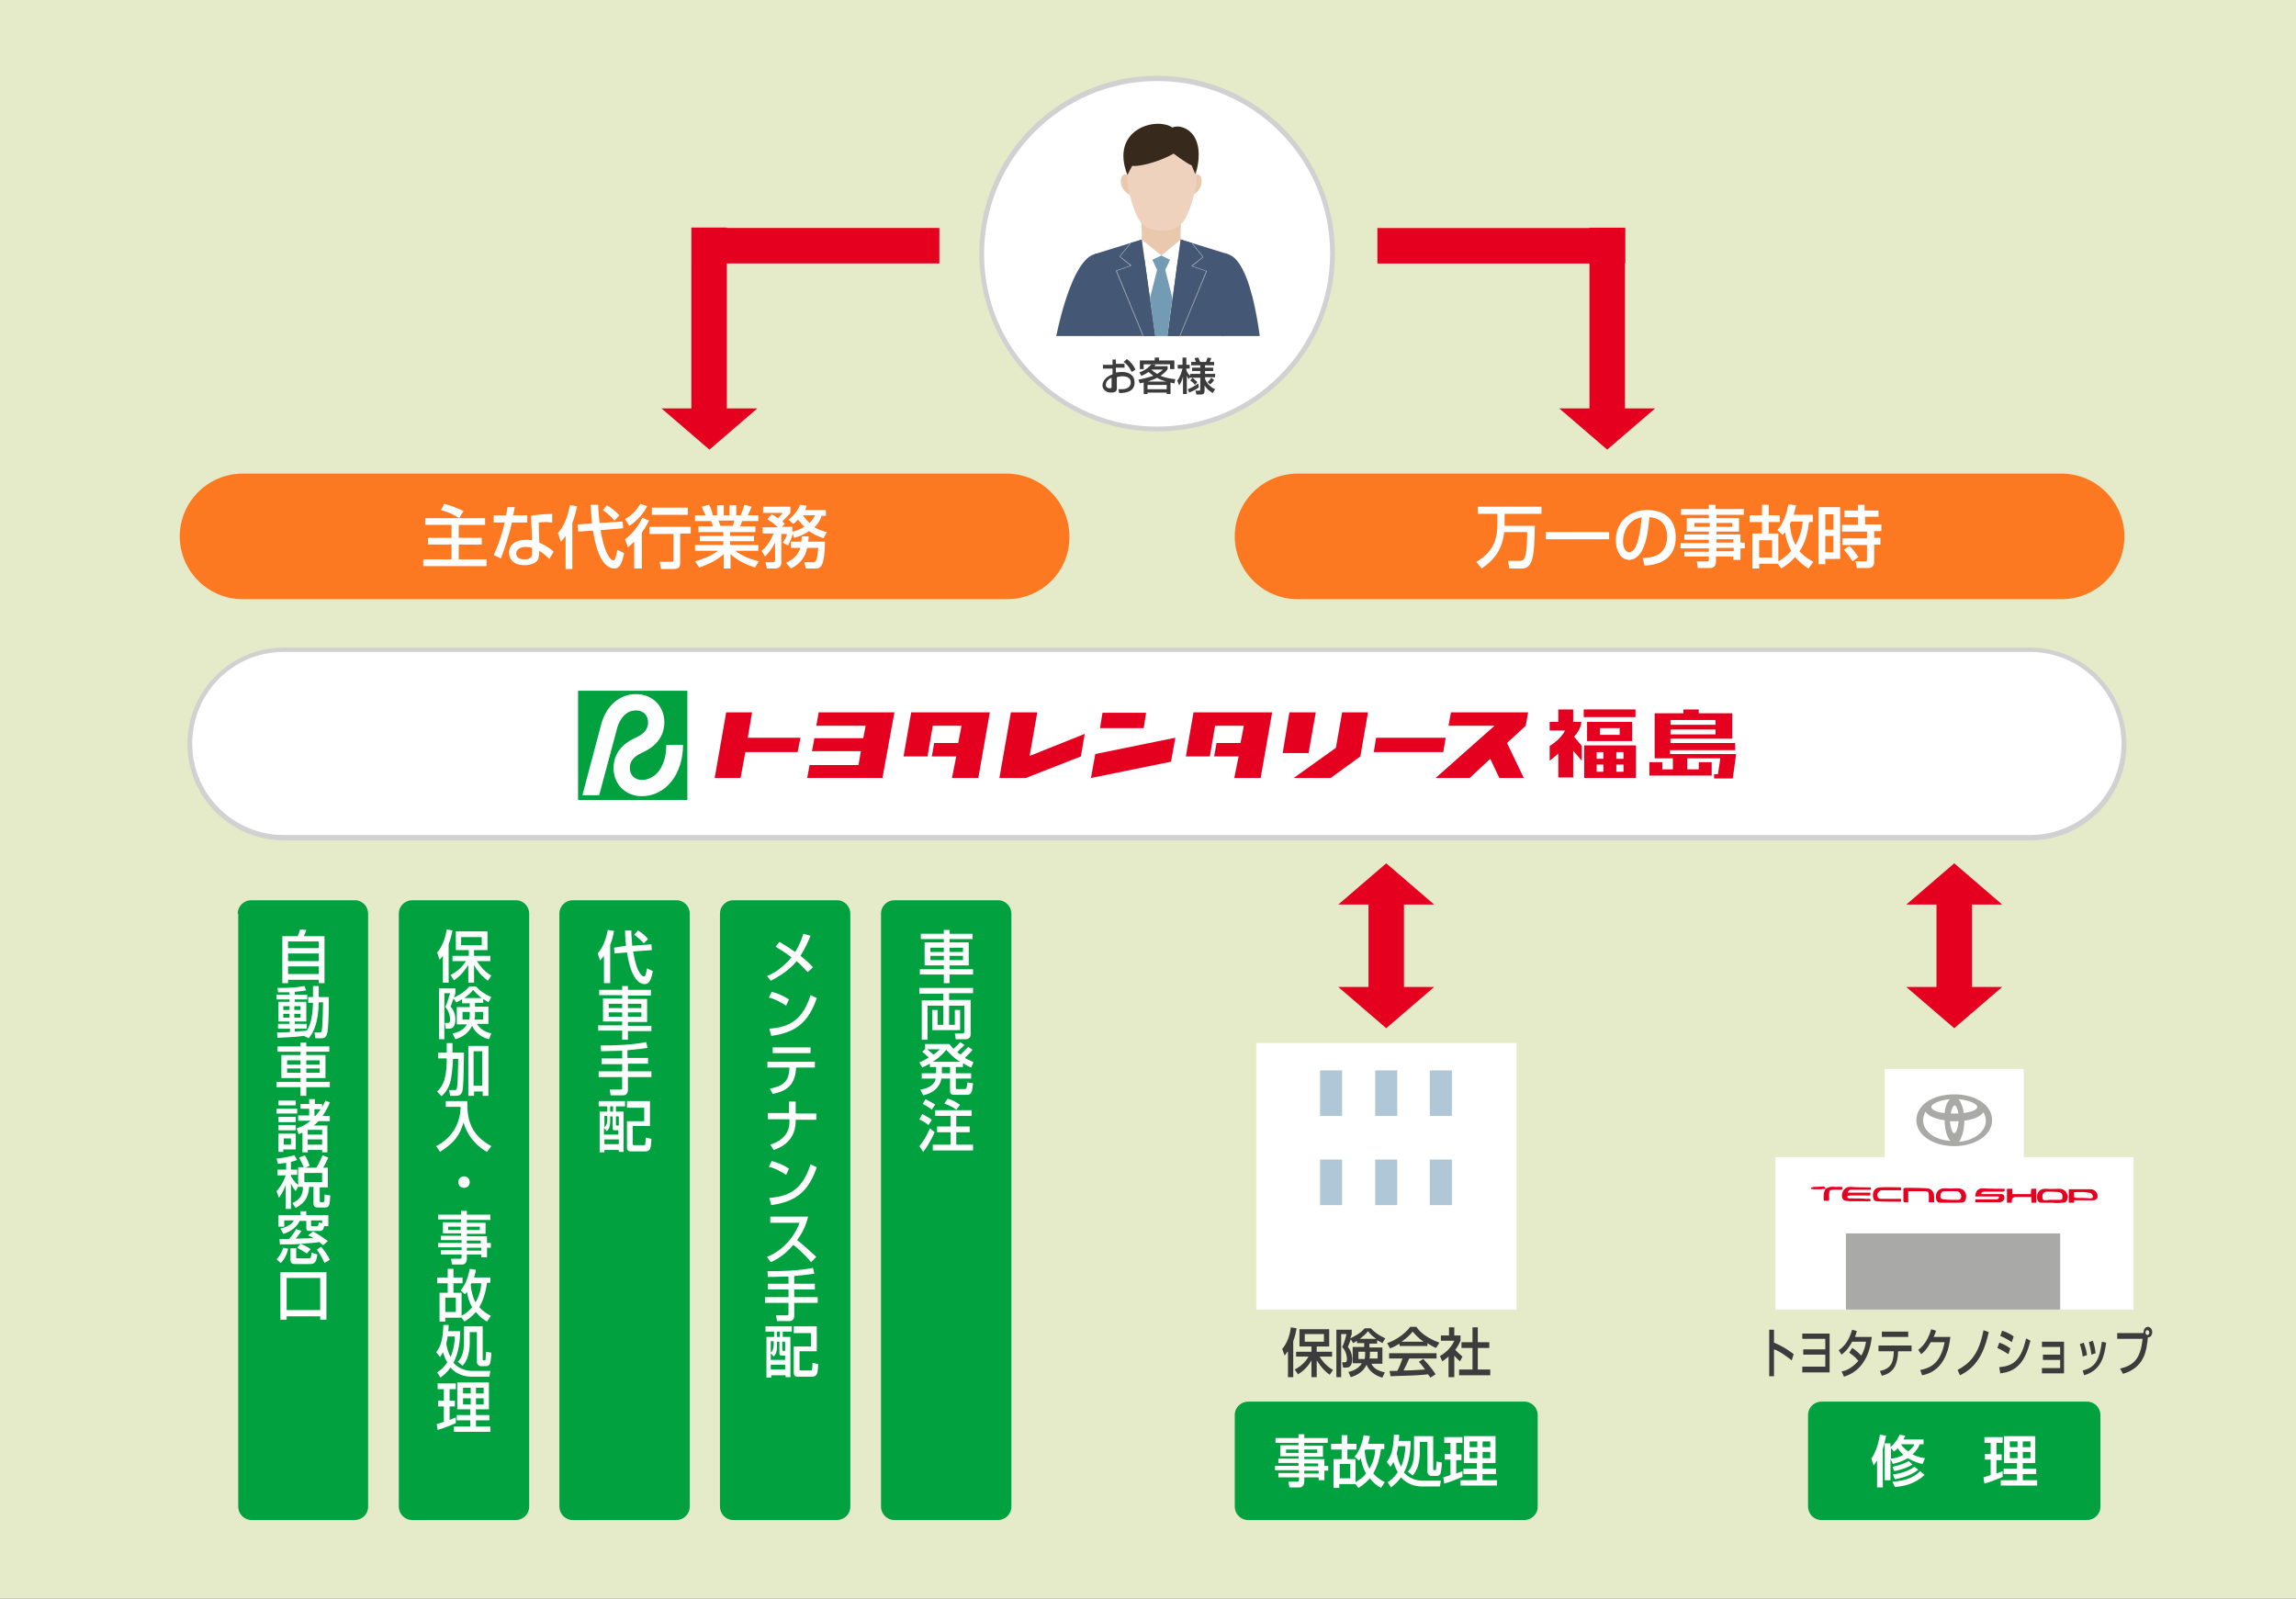 <?xml version="1.0" encoding="utf-8"?>
<!-- Generator: Adobe Illustrator 26.0.3, SVG Export Plug-In . SVG Version: 6.00 Build 0)  -->
<svg version="1.1" xmlns="http://www.w3.org/2000/svg" xmlns:xlink="http://www.w3.org/1999/xlink" x="0px" y="0px" width="479px"
	 height="333.5px" viewBox="0 0 479 333.5" enable-background="new 0 0 479 333.5" xml:space="preserve">
<rect x="0" y="0" width="479" height="333.5" fill="#808080" stroke="none"/>
<g id="レイヤー_1">
	<g>
		<defs>
			<rect id="SVGID_00000088134727328503939570000007860674736089521075_" x="224.5" y="-347.4" width="151.4" height="225"/>
		</defs>
		<clipPath id="SVGID_00000090995885817746645090000006399076580230641340_">
			<use xlink:href="#SVGID_00000088134727328503939570000007860674736089521075_"  overflow="visible"/>
		</clipPath>
		<g clip-path="url(#SVGID_00000090995885817746645090000006399076580230641340_)">
			<path fill-rule="evenodd" clip-rule="evenodd" fill="#37291C" d="M252.8,157c0.8,5.3,17.2,5,22.8,2.8
				c5.4-2.2,19.2-14.6,19.3-15.8c0.8-8.1-1.3-22.6-1.3-22.6l-19.8,0l0.1,13.9C273.9,135.2,251.6,149.4,252.8,157z"/>
			<path fill-rule="evenodd" clip-rule="evenodd" fill="#37291C" d="M349.8,157c-0.8,5.3-17.2,5-22.8,2.8
				c-5.4-2.2-19.2-14.6-19.3-15.8c-0.8-8.1,1.3-22.6,1.3-22.6l19.8,0l-0.1,13.9C328.7,135.2,351,149.4,349.8,157z"/>
			<path fill="#445775" d="M335.7-127.4h-68.8c-4,6.8-8.2,21.9-7.9,34.3c1.1,48.3,4.3,119.6,4.3,119.6l8,109.6h24.8l-1.1-109.6
				c0,0,3.2-68.4,4.9-97.2h2.6c1.7,28.8,4.9,97.2,4.9,97.2L306.4,136h24.8l8-109.6c0,0,3.2-71.3,4.3-119.6
				C343.9-105.5,339.7-120.6,335.7-127.4z"/>
		</g>
	</g>
	<g>
		<rect fill="#E5EBC9" width="479" height="333.5"/>
		<g>
			<circle fill="#FFFFFF" cx="241.4" cy="52.9" r="36.6"/>
			<path fill="#D1D1D1" d="M241.4,90c-20.5,0-37.1-16.6-37.1-37.1c0-20.5,16.6-37.1,37.1-37.1s37.1,16.6,37.1,37.1
				C278.5,73.4,261.9,90,241.4,90z M241.4,16.9c-19.9,0-36.1,16.2-36.1,36.1S221.5,89,241.4,89c19.9,0,36.1-16.2,36.1-36.1
				S261.3,16.9,241.4,16.9z"/>
		</g>
		<path fill="#FC7922" d="M210.1,125H50.6c-7.2,0-13.1-5.9-13.1-13.1v0c0-7.2,5.9-13.1,13.1-13.1h159.4c7.2,0,13.1,5.9,13.1,13.1v0
			C223.2,119.2,217.3,125,210.1,125z"/>
		<path fill="#FC7922" d="M430.1,125H270.7c-7.2,0-13.1-5.9-13.1-13.1v0c0-7.2,5.9-13.1,13.1-13.1h159.4c7.2,0,13.1,5.9,13.1,13.1v0
			C443.2,119.2,437.3,125,430.1,125z"/>
		<g>
			<path fill="#01A140" d="M377.2,295.2c0-1.6,1.3-2.8,2.8-2.8h55.4c1.6,0,2.8,1.3,2.8,2.8v19.1c0,1.6-1.3,2.8-2.8,2.8H380
				c-1.6,0-2.8-1.3-2.8-2.8V295.2z"/>
		</g>
		<g>
			<path fill="#01A140" d="M257.6,295.2c0-1.6,1.3-2.8,2.8-2.8H318c1.6,0,2.8,1.3,2.8,2.8v19.1c0,1.6-1.3,2.8-2.8,2.8h-57.6
				c-1.6,0-2.8-1.3-2.8-2.8V295.2z"/>
		</g>
		<g>
			<path fill="#FFFFFF" d="M95.8,108.1c-1.1-0.7-1.8-1.1-3.8-1.7l0.7-1.3c1.7,0.5,2.7,0.9,4,1.5L95.8,108.1h5.4v1.4h-5.5v2.7h4.8
				v1.4h-4.8v3.1h5.8v1.4H88.3v-1.4h5.9v-3.1h-4.9v-1.4h4.9v-2.7h-5.5v-1.4H95.8z"/>
			<path fill="#FFFFFF" d="M107.4,105.8c0,0.2-0.3,1.6-0.4,1.7h3v1.5h-3.2c-0.4,1.9-1.6,5.8-2.3,7.5l-1.5-0.7
				c0.3-0.6,1.5-3.3,2.3-6.8h-2.3v-1.5h2.6c0.1-0.6,0.2-1.1,0.3-1.7L107.4,105.8z M115.2,109c-0.5,0-0.8-0.1-1.2-0.1
				c-0.9,0-1.3,0.1-1.6,0.1l0.1,4.2c2,0.9,2.7,1.6,3,1.9l-0.9,1.5c-0.3-0.3-1-1-2.1-1.7c0,0.3,0,1.4-0.3,1.9
				c-0.5,0.8-1.7,1.1-2.7,1.1c-3,0-3.3-1.9-3.3-2.6c0-1.7,1.4-2.7,3.6-2.7c0.6,0,0.9,0.1,1.2,0.1l-0.2-5.1c1.1-0.2,1.9-0.3,4.4-0.4
				L115.2,109z M111,114.3c-0.3-0.1-0.7-0.2-1.3-0.2c-1.2,0-2,0.5-2,1.4c0,1,1.1,1.2,1.7,1.2c1.6,0,1.6-0.9,1.6-1.3V114.3z"/>
			<path fill="#FFFFFF" d="M118,111.8c-0.4,0.6-0.7,0.9-1,1.2l-0.6-1.8c0.6-0.7,1.8-2.1,2.5-5.8l1.5,0.2c-0.2,0.8-0.4,2-1,3.5v9.6
				H118V111.8z M123.5,109.2c-0.1-1.2-0.2-2.4-0.3-3.9h1.6c0,1,0.1,2.1,0.3,3.8l4.8-0.3l0.1,1.4l-4.7,0.4c1,6,2.5,6.3,2.6,6.3
				c0.2,0,0.3-0.1,0.4-0.3c0.1-0.1,0.2-0.6,0.5-1.9l1.4,0.7c-0.5,2.5-1.1,3.2-2,3.2c-0.3,0-0.9,0-1.7-0.7c-1.6-1.4-2.3-4.3-2.8-7.2
				l-3.1,0.2l-0.1-1.5L123.5,109.2z M126.6,105.4c0.4,0.2,1.6,1,2.6,2.1l-1,1.1c-0.6-0.7-1.6-1.6-2.4-2.2L126.6,105.4z"/>
			<path fill="#FFFFFF" d="M135,105.6c-0.5,1.1-1.8,2.9-3.7,4.1l-0.9-1.4c0.8-0.5,2-1.2,3.2-3.2L135,105.6z M135.4,108.6
				c-0.3,0.6-0.7,1.4-1.5,2.5v7.5h-1.6V113c-0.6,0.6-0.9,0.8-1.3,1.2l-0.6-1.7c2.1-1.5,3.3-3.8,3.6-4.5L135.4,108.6z M144.1,109.8
				v1.5h-2.2v6.1c0,1.1-0.5,1.3-1.5,1.3h-2.5l-0.3-1.5h2.4c0.3,0,0.5,0,0.5-0.4v-5.4h-5v-1.5H144.1z M143.5,105.9v1.5H136v-1.5
				H143.5z"/>
			<path fill="#FFFFFF" d="M145,117.1c1.4-0.4,3.2-1,4.8-2.2H145v-1.2h5.9v-0.8H146v-1.1h4.9v-0.8h-5.2v-1.2h3
				c0-0.2-0.2-0.8-0.4-1.1H145v-1.2h2.2c-0.1-0.2-0.6-1.2-0.8-1.8l1.5-0.4c0.4,0.7,0.6,1.2,0.8,2.2h0.9v-2.1h1.4v2.1h1.2v-2.1h1.4
				v2.1h0.9c0.3-0.6,0.6-1.6,0.8-2.2l1.5,0.4c0,0.1-0.4,1-0.8,1.8h2.2v1.2h-3.4c0,0.2-0.3,0.9-0.4,1.1h3.2v1.2h-5.3v0.8h5v1.1h-5
				v0.8h5.9v1.2h-4.8c1.6,1.2,3,1.7,4.9,2.2l-0.8,1.3c-2-0.7-3.4-1.3-5.1-2.8v3h-1.4v-3c-1.6,1.4-3.2,2.1-5.1,2.8L145,117.1z
				 M149.9,108.6c0.1,0.2,0.3,0.9,0.4,1.1h2.6c0.1-0.3,0.2-0.7,0.3-1.1H149.9z"/>
			<path fill="#FFFFFF" d="M165.4,111.4c-0.4,1.3-0.8,2-1,2.4l-1.1-0.6c0.2-0.3,0.7-1,0.9-1.8H163v6.1c0,0.5-0.4,1.1-1.3,1.1H160
				l-0.3-1.3h1.5c0.3,0,0.5-0.1,0.5-0.4v-3.7c-0.7,1.4-1.5,2.3-2.1,2.9l-0.7-1.2c1.1-0.8,2-2.4,2.5-3.6h-2.3V110h3.2
				c-0.9-0.8-0.9-0.8-2.2-1.7l0.9-1c0.4,0.2,0.7,0.4,1.3,0.8c0.7-0.7,0.9-0.9,1-1.1h-4.1v-1.3h5.7v1.3c-0.3,0.3-0.4,0.5-1.7,1.8
				c0.3,0.2,0.3,0.3,0.5,0.5l-0.6,0.6h2.2v1c0.2,0,1.4-0.3,2.5-1c-0.3-0.3-0.7-0.8-1.3-1.5c-0.5,0.5-0.7,0.7-1,0.9l-1-0.9
				c1-0.7,2.1-2.1,2.4-3.1l1.4,0.2c-0.1,0.3-0.2,0.5-0.3,0.9h4.3v1.2h-0.9c-0.1,0.4-0.4,1.3-1.5,2.4c1.1,0.6,2,0.9,2.6,1l-0.7,1.3
				c-1.3-0.5-2.2-0.9-3-1.5c-1.2,0.8-2.3,1.2-3.1,1.4L165.4,111.4z M167.2,113c0-0.5,0-0.7,0.1-1.1h1.4c0,0.3,0,0.5-0.1,1.1h3.5
				c0,0.3,0,3.1-0.5,4.5c-0.4,1.1-1,1.1-1.6,1.1h-1.9l-0.3-1.3h1.7c0.3,0,0.6,0,0.8-0.5c0.2-0.5,0.3-1.2,0.4-2.5h-2.3
				c-0.4,1.9-1.4,3.3-3.4,4.3l-1-1.2c0.6-0.3,2.3-1,3-3.1h-2V113H167.2z M167.5,107.5c0.6,0.9,1.1,1.3,1.4,1.6
				c0.8-0.8,1-1.3,1.1-1.6H167.5z"/>
		</g>
		<g>
			<path fill="#FFFFFF" d="M313.8,111.1c-0.5,4.4-3,6.3-4.7,7.5l-1.1-1.4c3.9-2.2,4.4-5.2,4.4-8.1v-1.9h-4.1v-1.5h13.3v1.5h-7.7v2
				c0,0.2,0,0.3,0,0.5h6.3c-0.1,6-0.3,8.9-2.7,8.9h-2.6l-0.3-1.6h2.5c0.4,0,0.8-0.1,1-0.7c0.5-1.4,0.5-3.7,0.5-5.3H313.8z"/>
			<path fill="#FFFFFF" d="M322.5,111h13.2v1.5h-13.2V111z"/>
			<path fill="#FFFFFF" d="M342.7,116.4c1.7-0.1,5.1-0.2,5.1-4.6c0-1.1-0.4-3.7-3.7-3.9c-0.2,2.4-0.5,4.9-1.5,6.9
				c-0.2,0.4-1.1,2-2.7,2c-1.9,0-2.8-2.1-2.8-4.1c0-3.4,2.4-6.3,6.6-6.3c4.7,0,5.9,3.2,5.9,5.6c0,5.6-5,5.9-6.5,6L342.7,116.4z
				 M338.6,112.9c0,1.5,0.6,2.3,1.3,2.3c1.9,0,2.4-5.3,2.6-7.3C339.1,108.6,338.6,111.7,338.6,112.9z"/>
			<path fill="#FFFFFF" d="M364,107.4h-5.9v0.7h4.7v2.8h-4.7v0.6h5v1.7h0.9v1.2h-0.9v2.4h-1.5v-0.7h-3.6v1c0,0.5-0.2,1.4-1.2,1.4
				h-2.6l-0.2-1.4h2.1c0.4,0,0.4-0.1,0.4-0.4v-0.6h-5.1v-1h5.1v-0.7h-5.9v-1.1h5.9v-0.7h-5.1v-1.1h5.1v-0.6h-4.6v-2.8h4.6v-0.7h-5.8
				v-1.2h5.8v-0.9h1.4v0.9h5.9V107.4z M353.5,109.1v0.8h3.2v-0.8H353.5z M358.1,109.1v0.8h3.3v-0.8H358.1z M358.1,112.5v0.7h3.5
				v-0.7H358.1z M358.1,114.3v0.7h3.6v-0.7H358.1z"/>
			<path fill="#FFFFFF" d="M378.2,107.5v1.4h-0.8c-0.3,2.9-1.1,4.9-2,6.1c1.1,1.2,2.2,1.8,2.9,2.2l-1,1.4c-0.6-0.4-1.6-1-2.8-2.4
				c-1.2,1.4-2.3,2-2.9,2.4l-0.7-1H367v1h-1.4v-7.3h2v-2.4H365v-1.4h2.6v-2.2h1.4v2.2h2.3v1.4h-2.3v2.4h2v5.8
				c1.3-0.7,2.2-1.6,2.7-2.2c-0.7-1.2-1.1-2.5-1.3-3.9c-0.2,0.2-0.2,0.3-0.5,0.6l-1.1-1c0.5-0.6,1.7-2,2.3-5.4l1.6,0.2
				c-0.1,0.6-0.3,1.2-0.5,2H378.2z M367,112.7v3.6h2.7v-3.6H367z M373.6,108.9c-0.1,0.3-0.2,0.3-0.2,0.4c0.1,1.4,0.5,3.2,1.2,4.4
				c1.2-2.1,1.4-4.1,1.5-4.9H373.6z"/>
			<path fill="#FFFFFF" d="M379.5,105.8h4.4v10.8h-3.1v1.1h-1.4V105.8z M380.8,107.3v3.2h1.7v-3.2H380.8z M380.8,111.8v3.4h1.7v-3.4
				H380.8z M392,107.8h-2.9v1.6h3.4v1.4H391v1.4h1.3v1.4H391v3.5c0,0.4,0,1.4-1.3,1.4h-2.3l-0.3-1.4h2.1c0.1,0,0.3,0,0.3-0.2v-3.2
				h-5.1v-1.4h5.1v-1.4h-5.2v-1.4h3.3v-1.6h-2.8v-1.4h2.8v-1.2h1.4v1.2h2.9V107.8z M385.8,113.9c0.9,0.8,1.3,1.4,1.9,2.3l-1.2,0.9
				c-0.8-1.2-1-1.5-1.8-2.4L385.8,113.9z"/>
		</g>
		<g>
			<path fill="#FFFFFF" d="M277,301h-4.9v0.6h3.9v2.3h-3.9v0.5h4.2v1.4h0.8v1h-0.8v2h-1.2v-0.6h-3v0.9c0,0.4-0.2,1.2-1,1.2H269
				l-0.2-1.2h1.8c0.3,0,0.4-0.1,0.4-0.4v-0.5h-4.3v-0.9h4.3v-0.6H266v-0.9h4.9v-0.6h-4.2v-0.9h4.2v-0.5h-3.8v-2.3h3.8V301h-4.8v-1
				h4.8v-0.8h1.2v0.8h4.9V301z M268.3,302.4v0.7h2.6v-0.7H268.3z M272.1,302.4v0.7h2.7v-0.7H272.1z M272.1,305.3v0.6h2.9v-0.6H272.1
				z M272.1,306.8v0.6h3v-0.6H272.1z"/>
			<path fill="#FFFFFF" d="M288.8,301.1v1.2h-0.7c-0.3,2.4-1,4-1.6,5.1c0.9,1,1.8,1.5,2.4,1.8l-0.8,1.2c-0.5-0.3-1.4-0.8-2.3-2
				c-1,1.1-1.9,1.7-2.4,2l-0.6-0.8h-3.4v0.8h-1.2v-6h1.7v-2h-2.2v-1.2h2.2v-1.8h1.2v1.8h1.9v1.2h-1.9v2h1.7v4.8
				c1.1-0.6,1.8-1.3,2.2-1.8c-0.6-1-0.9-2.1-1.1-3.2c-0.1,0.2-0.2,0.3-0.4,0.5l-0.9-0.8c0.4-0.5,1.4-1.7,1.9-4.5l1.3,0.2
				c-0.1,0.5-0.2,1-0.4,1.6H288.8z M279.5,305.4v3h2.2v-3H279.5z M284.9,302.3c-0.1,0.2-0.1,0.3-0.2,0.4c0.1,1.2,0.4,2.6,1,3.7
				c1-1.7,1.2-3.4,1.2-4H284.9z"/>
			<path fill="#FFFFFF" d="M289.3,305c0.9-1.2,1.4-2.5,1.5-5.7h1.1c0,0.4,0,0.8-0.1,1.3h2.5c0,2-0.3,4.5-1.4,6.6
				c1.4,1.6,3.4,1.7,3.8,1.7h3.9l-0.2,1.2h-3.7c-1.5,0-3.2-0.5-4.4-1.9c-0.8,1.1-1.6,1.7-2.1,2.1l-0.7-1.1c0.3-0.2,1.3-0.8,2.1-2.1
				c-0.3-0.5-0.6-1.2-0.9-2.1c-0.3,0.6-0.4,0.7-0.6,1L289.3,305z M291.7,301.7c-0.1,0.8-0.3,1.4-0.3,1.5c0.2,1.2,0.5,2,0.9,2.8
				c0.4-0.9,0.8-2.2,0.9-4.3H291.7z M299,299.6v6.8c0,0.2,0,0.3,0.2,0.3h0.2c0.1,0,0.2-0.1,0.2-0.2c0-0.1,0-0.3,0.1-1.6l1.1,0.2
				c0,0.5-0.1,2.2-0.4,2.5c-0.3,0.3-0.6,0.3-0.7,0.3h-1.1c-0.4,0-0.8-0.4-0.8-0.8v-6.3h-1.6v2.2c0,0.4,0,1.4-0.3,2.5
				c-0.3,1.3-0.9,2-1.2,2.3l-1-0.8c0.6-0.6,1.3-1.6,1.3-4.1v-3.3H299z"/>
			<path fill="#FFFFFF" d="M301.1,308.2c0.3-0.1,0.4-0.1,1.5-0.5v-3.2h-1.2v-1.2h1.2V301h-1.3v-1.2h3.8v1.2h-1.3v2.4h1.1v1.2h-1.1
				v2.8c0.4-0.1,0.7-0.3,1.3-0.5v1.2c-1,0.4-2.6,1.1-3.8,1.4L301.1,308.2z M305.5,299.6h6.5v5.6h-2.7v1.2h2.8v1.1h-2.8v1.3h3v1.1
				h-7.6v-1.1h3.4v-1.3h-2.8v-1.1h2.8v-1.2h-2.7V299.6z M306.6,300.7v1.2h1.6v-1.2H306.6z M306.6,302.9v1.3h1.6v-1.3H306.6z
				 M309.3,300.7v1.2h1.6v-1.2H309.3z M309.3,302.9v1.3h1.6v-1.3H309.3z"/>
		</g>
		<g>
			<path fill="#FFFFFF" d="M391.5,304.8c-0.2,0.4-0.4,0.6-0.6,0.9l-0.5-1.4c1.2-1.7,1.6-3.9,1.8-5l1.3,0.2c-0.2,0.7-0.3,1.6-0.7,2.8
				v8h-1.2V304.8z M401.1,305.4c-0.6-0.1-1.7-0.4-3.1-1.2c-1.3,0.8-2.4,1-3.1,1.2l-0.5-1v4.4h-1.2v-7.7h1.2v0.8
				c0.2-0.2,1.3-1.1,1.9-2.6l1.2,0.2c-0.1,0.2-0.2,0.5-0.4,0.8h4.2v1h-0.8c-0.2,0.5-0.6,1.3-1.5,2.1c1.1,0.6,2,0.7,2.6,0.8
				L401.1,305.4z M394.5,302.1v2.2c0.8-0.1,1.5-0.2,2.6-0.8c-0.7-0.6-1-1.1-1.2-1.4c-0.3,0.4-0.5,0.5-0.8,0.7L394.5,302.1z
				 M401.5,307.7c-2,1.9-4.5,2.4-6.2,2.5l-0.5-1.1c3.5-0.2,5-1.4,5.8-2.2L401.5,307.7z M399,305.5c-0.7,0.5-2.2,1.1-3.8,1.4
				l-0.4-0.9c0.9-0.2,2.2-0.5,3.4-1.2L399,305.5z M400.2,306.6c-1.2,1-3.1,1.7-4.9,2l-0.4-1c1.6-0.2,3.2-0.7,4.5-1.6L400.2,306.6z
				 M396.6,301.3c0.2,0.4,0.7,0.9,1.5,1.5c0.8-0.7,1.2-1.2,1.3-1.5L396.6,301.3L396.6,301.3z"/>
			<path fill="#FFFFFF" d="M413.8,308.2c0.3-0.1,0.4-0.1,1.5-0.5v-3.2h-1.2v-1.2h1.2V301H414v-1.2h3.8v1.2h-1.3v2.4h1.1v1.2h-1.1
				v2.8c0.4-0.1,0.7-0.3,1.3-0.5v1.2c-1,0.4-2.6,1.1-3.8,1.4L413.8,308.2z M418.1,299.6h6.5v5.6H422v1.2h2.8v1.1H422v1.3h3v1.1h-7.6
				v-1.1h3.4v-1.3h-2.8v-1.1h2.8v-1.2h-2.7V299.6z M419.3,300.7v1.2h1.6v-1.2H419.3z M419.3,302.9v1.3h1.6v-1.3H419.3z M422,300.7
				v1.2h1.6v-1.2H422z M422,302.9v1.3h1.6v-1.3H422z"/>
		</g>
		<g>
			<g>
				<path fill="#3C3C3D" d="M268.6,282c-0.2,0.3-0.4,0.5-0.6,0.8l-0.5-1.4c0.9-1,1.6-2.7,1.8-4.5l1.2,0.2c-0.1,0.5-0.2,1.4-0.7,2.7
					v7.5h-1.1V282z M270.1,285.7c1.2-0.6,2.2-1.5,2.9-2.7h-2.6v-1h3.2v-1.1h-2.5v-3.6h6.2v3.6h-2.6v1.1h3.2v1h-2.6
					c1,1.7,2.3,2.5,2.8,2.8l-0.7,1c-1.7-1.2-2.5-2.8-2.7-3v3.5h-1.1v-3.5c-0.6,1.1-1.5,2.1-2.8,2.9L270.1,285.7z M272.2,278.3v1.6h4
					v-1.6H272.2z"/>
				<path fill="#3C3C3D" d="M283.3,279.6c-0.5,0.3-0.7,0.4-1,0.6l-0.5-0.8c-0.3,0.9-0.5,1.3-0.6,1.6c0.9,1,0.9,2.4,0.9,2.5
					c0,1.8-0.9,1.8-1.3,1.8h-0.6l-0.2-1.1h0.5c0.3,0,0.5-0.1,0.5-0.7c0-0.1,0-1.5-1-2.5c0.5-0.9,0.8-2.2,0.9-2.7h-1.1v9h-1v-9.9h3.2
					v0.9c-0.1,0.3-0.1,0.4-0.3,0.9c0.8-0.4,2.1-1,3-2.1h1.3c0.8,0.9,1.9,1.6,3,2.1l-0.6,1c-0.3-0.2-0.5-0.3-1.1-0.6v0.7h-1.6v0.8
					h2.7v3.4h-2.3c0.5,0.9,1.1,1.4,2.8,1.8l-0.5,1.1c-2.5-0.7-3.2-2.4-3.3-2.7c-0.7,1.5-2,2.2-3.3,2.6l-0.5-1.1
					c0.5-0.1,2.1-0.5,2.8-1.8h-1.9V281h2.4v-0.8h-1.5V279.6z M284.8,282h-1.4v1.5h1.3c0.1-0.4,0.1-0.7,0.1-1.1V282z M287.1,279.3
					c-0.9-0.6-1.4-1.2-1.7-1.6c-0.5,0.7-1.1,1.1-1.7,1.6H287.1z M285.8,282.4c0,0.4,0,0.7-0.1,1h1.7V282h-1.6V282.4z"/>
				<path fill="#3C3C3D" d="M291.8,280.4c-0.8,0.5-1.3,0.7-1.8,0.9l-0.6-1.1c1.8-0.6,3.8-2,4.8-3.4h1.3c0.8,1.3,2.6,2.5,4.8,3.3
					l-0.7,1.1c-0.5-0.2-1.1-0.5-1.8-1v0.6h-5.8V280.4z M298.4,287.4c-0.1-0.2-0.2-0.4-0.5-0.7c-1.5,0.2-4,0.3-7.8,0.4l-0.2-1.1
					c0.2,0,1.2,0,1.6,0c0.3-0.5,0.8-1.7,1.1-2.6h-2.8v-1.1h9.9v1.1h-5.7c-0.4,0.9-0.8,1.8-1.2,2.5c2.1,0,2.3-0.1,4.5-0.2
					c-0.5-0.7-0.8-1.1-1.3-1.6l0.9-0.6c0.3,0.3,1.6,1.6,2.6,3.2L298.4,287.4z M297,279.9c-1.2-0.8-2-1.8-2.3-2.1
					c-0.4,0.5-1,1.2-2.3,2.1H297z"/>
				<path fill="#3C3C3D" d="M303.3,287.3h-1.1V283c-0.7,0.6-1,0.8-1.3,1l-0.5-1.1c1.4-0.8,2.5-2,3-3.2h-2.8v-1.1h1.7v-1.7h1.1v1.7
					h1.3v1.1c-0.2,0.4-0.4,1-1.1,1.9c0.6,0.6,0.8,0.8,1.5,1.4l-0.5,1c-0.5-0.4-0.8-0.7-1.2-1.2V287.3z M307.1,276.9h1.2v3.1h2.4v1.2
					h-2.4v4.5h2.6v1.2h-6.5v-1.2h2.8v-4.5h-2.3V280h2.3V276.9z"/>
			</g>
		</g>
		<g>
			<g>
				<path fill="#3C3C3D" d="M231.9,75h0.9v0.9h1.8v0.8h-1.8v1c0.3,0,0.7-0.1,1.3-0.1c1.5,0,2.6,0.7,2.6,2.2c0,1.8-1.6,2.2-3.2,2.2
					l-0.2-0.8c1.1,0,1.5,0,2-0.3c0.3-0.2,0.6-0.5,0.6-1.1c0-1.3-1.4-1.3-1.7-1.3c-0.6,0-1,0.1-1.2,0.2v2.3c0,0.3,0,0.9-1.2,0.9
					c-1.3,0-1.8-0.9-1.8-1.5c0-1,0.9-1.9,2.1-2.3v-1.2h-2v-0.8h2V75z M231.9,78.8c-0.9,0.4-1.2,1-1.2,1.5c0,0.6,0.6,0.7,0.8,0.7
					c0.4,0,0.4-0.1,0.4-0.3V78.8z M235.1,74.9c0.7,0.5,1.4,1.3,1.8,2.2l-0.8,0.5c-0.6-1.2-1.1-1.7-1.7-2.1L235.1,74.9z"/>
				<path fill="#3C3C3D" d="M245,80c-0.3-0.1-0.5-0.1-0.8-0.2v2.4h-0.8v-0.3h-4v0.3h-0.8v-2.4c-0.4,0.1-0.6,0.1-0.8,0.2l-0.3-0.8
					c0.5-0.1,1.6-0.3,3.1-0.8c-0.4-0.3-0.7-0.6-1-0.8c-0.7,0.5-1.2,0.7-1.5,0.8l-0.4-0.7c1.6-0.6,2.2-1.4,2.5-1.7l0.9,0.1
					c-0.1,0.2-0.2,0.2-0.3,0.3h2.8v0.6c-0.2,0.3-0.6,0.8-1.5,1.4c1,0.4,2,0.6,3.1,0.7L245,80z M241,74.6h0.8v0.6h3.2V77h-0.9v-1
					h-5.5v1h-0.8v-1.8h3.1V74.6z M239.4,80.3v0.9h4v-0.9H239.4z M243.3,79.6c-1-0.3-1.7-0.6-1.9-0.8c-0.1,0.1-0.8,0.4-1.9,0.8H243.3
					z M240.2,77.1L240.2,77.1c0.3,0.3,0.7,0.6,1.2,0.9c0.7-0.4,1-0.7,1.2-0.9H240.2z"/>
				<path fill="#3C3C3D" d="M245.6,79.4c0.8-1,1-2.3,1.1-2.5h-1v-0.8h1v-1.5h0.8v1.5h0.7v0.8h-0.7v0.3c0.2,0.7,0.6,1,0.9,1.3
					l-0.4,0.6c-0.2-0.3-0.3-0.4-0.4-0.8v3.9h-0.8v-3.7c0,0.2-0.3,1.2-0.8,1.9L245.6,79.4z M250.1,80.8c-0.4,0.4-1.3,0.8-2,1.1
					l-0.3-0.7c0.8-0.3,1.3-0.6,2.2-1.2L250.1,80.8z M253,82c-0.8-0.5-1.3-0.9-1.7-1.6v1.2c0,0.4-0.2,0.7-0.7,0.7h-1l-0.2-0.8h0.7
					c0.2,0,0.3,0,0.3-0.3v-2.4h-2.1V78h2.1v-0.6h-1.7v-0.7h1.7v-0.5h-1.9v-0.7h1c-0.2-0.5-0.2-0.6-0.3-0.8l0.8-0.1
					c0.2,0.4,0.3,0.8,0.4,0.9h1.2c0.1-0.2,0.2-0.5,0.3-0.9l0.8,0.1c-0.1,0.3-0.2,0.6-0.3,0.8h0.9v0.7h-1.9v0.5h1.7v0.7h-1.7V78h2.1
					v0.7h-2.1V79c0.1,0.5,0.9,1.7,2.1,2.2L253,82z M249.3,80.3c-0.2-0.3-0.6-0.7-1-0.9l0.5-0.6c0.2,0.2,0.7,0.6,1,0.9L249.3,80.3z
					 M253.3,79.3c-0.3,0.4-0.5,0.6-0.8,0.9l-0.6-0.5c0.1,0,0.5-0.4,0.8-0.9L253.3,79.3z"/>
			</g>
		</g>
		<g>
			<path fill="#3C3C3D" d="M370.1,277.3v2.8c2,0.8,3.6,2,4.1,2.4l-0.4,1.3c-0.9-0.7-2.6-2-3.7-2.3v5.6h-1v-9.7H370.1z"/>
			<path fill="#3C3C3D" d="M381.7,278.2v8.1h-5.7v-1.2h4.8v-2.5h-4.6v-1.1h4.6v-2.2H376v-1.1H381.7z"/>
			<path fill="#3C3C3D" d="M386.4,281.2c0.3,0.2,1,0.6,1.9,1.6c0.7-1.2,0.9-2.3,1-2.9h-2.9c-0.9,1.7-1.8,2.4-2.2,2.7l-0.6-0.9
				c1.4-1,2.2-2.3,2.8-4.3l1,0.3c-0.1,0.3-0.2,0.6-0.4,1.2h3.5c-0.2,1.7-0.9,6.8-5.8,8.3l-0.5-1.1c0.6-0.1,1.9-0.4,3.5-2.2
				c-0.8-1-1.5-1.4-1.9-1.7L386.4,281.2z"/>
			<path fill="#3C3C3D" d="M398.8,280.7v1.2H396c-0.1,2.6-0.8,4.5-3.4,5.1l-0.4-1c2.5-0.5,2.8-2,2.9-4.1h-3.2v-1.2H398.8z
				 M398.1,277.8v1.1h-5.5v-1.1H398.1z"/>
			<path fill="#3C3C3D" d="M406.9,278.8c-0.2,1.8-0.9,7.2-5.9,8.1l-0.4-1.1c2.7-0.5,4.3-1.9,5.1-5.8h-2.9c-0.7,1.3-1.4,2.1-2,2.5
				l-0.6-0.9c0.5-0.4,1.9-1.5,2.7-4.3l1,0.3c-0.1,0.4-0.2,0.7-0.5,1.3H406.9z"/>
			<path fill="#3C3C3D" d="M408.4,285.8c2.3-1.3,4.4-2.9,5.4-8.3l1.1,0.4c-0.6,2.6-1.7,7-6,9L408.4,285.8z"/>
			<path fill="#3C3C3D" d="M419,282.5c-1.1-0.7-1.1-0.7-2.3-1.3l0.4-1.1c0.4,0.1,1.4,0.5,2.3,1.2L419,282.5z M417.1,285.2
				c3.1-0.2,4.6-1.7,5.6-6l0.9,0.5c-1,3.8-2.4,6.4-6.3,6.8L417.1,285.2z M419.7,280c-1-0.7-2.1-1.2-2.4-1.3l0.4-1.1
				c0.3,0.1,1.3,0.4,2.4,1.2L419.7,280z"/>
			<path fill="#3C3C3D" d="M430.6,279.9v6.6h-4.6v-1.1h3.8v-1.7h-3.6v-1.1h3.6V281H426v-1.1H430.6z"/>
			<path fill="#3C3C3D" d="M434.5,283c-0.1-0.9-0.3-1.7-0.6-2.6l0.8-0.3c0.4,1.1,0.6,1.7,0.7,2.6L434.5,283z M434.5,285.9
				c2.6-0.6,3.5-2.2,4-6l0.9,0.2c-0.4,2.7-0.9,5.7-4.6,6.8L434.5,285.9z M436.3,282.6c-0.1-1.2-0.4-2-0.5-2.6l0.8-0.3
				c0.4,1,0.5,1.9,0.6,2.6L436.3,282.6z"/>
			<path fill="#3C3C3D" d="M442.3,285.5c3.2-0.7,4.3-2.5,4.7-6.2h-5.3v-1.2h5.5c0-0.1,0-0.1,0-0.2c0-0.6,0.4-1.1,0.9-1.1
				c0.5,0,0.9,0.5,0.9,1.1c0,0.6-0.3,1.1-0.9,1.1c-0.1,1.3-0.4,3.1-0.9,4.1c-0.9,2-2.6,3-4.3,3.5L442.3,285.5z M447.6,278
				c0,0.3,0.2,0.5,0.4,0.5c0.2,0,0.4-0.2,0.4-0.5c0-0.3-0.2-0.5-0.4-0.5C447.8,277.4,447.6,277.7,447.6,278z"/>
		</g>
		<g>
			<g>
				<path fill="#01A140" d="M49.6,190.6c0-1.6,1.3-2.8,2.8-2.8h21.6c1.6,0,2.8,1.3,2.8,2.8v123.7c0,1.6-1.3,2.8-2.8,2.8H52.5
					c-1.6,0-2.8-1.3-2.8-2.8V190.6z"/>
			</g>
			<g>
				<path fill="#01A140" d="M83.2,190.6c0-1.6,1.3-2.8,2.8-2.8h21.6c1.6,0,2.8,1.3,2.8,2.8v123.7c0,1.6-1.3,2.8-2.8,2.8H86
					c-1.6,0-2.8-1.3-2.8-2.8V190.6z"/>
			</g>
			<g>
				<path fill="#01A140" d="M116.7,190.6c0-1.6,1.3-2.8,2.8-2.8h21.6c1.6,0,2.8,1.3,2.8,2.8v123.7c0,1.6-1.3,2.8-2.8,2.8h-21.6
					c-1.6,0-2.8-1.3-2.8-2.8V190.6z"/>
			</g>
			<g>
				<path fill="#01A140" d="M150.2,190.6c0-1.6,1.3-2.8,2.8-2.8h21.6c1.6,0,2.8,1.3,2.8,2.8v123.7c0,1.6-1.3,2.8-2.8,2.8h-21.6
					c-1.6,0-2.8-1.3-2.8-2.8V190.6z"/>
			</g>
			<g>
				<path fill="#01A140" d="M183.8,190.6c0-1.6,1.3-2.8,2.8-2.8h21.6c1.6,0,2.8,1.3,2.8,2.8v123.7c0,1.6-1.3,2.8-2.8,2.8h-21.6
					c-1.6,0-2.8-1.3-2.8-2.8V190.6z"/>
			</g>
			<g>
				<g>
					<path fill="#FFFFFF" d="M202.9,195.9h-4.8v0.7h4v4.8h-4v0.8h4.9v1.1h-4.9v1.8h-1.2v-1.8h-5v-1.1h5v-0.8h-4v-4.8h4v-0.7h-4.8
						v-1.1h4.8V194h1.2v0.8h4.8V195.9z M194.1,197.7v0.9h2.8v-0.9H194.1z M194.1,199.4v0.9h2.8v-0.9H194.1z M198.1,197.7v0.9h2.8
						v-0.9H198.1z M198.1,199.4v0.9h2.8v-0.9H198.1z"/>
					<path fill="#FFFFFF" d="M191.9,206.1H203v1.1h-5v1.4h4.5v7.2c0,0.5-0.3,1-1,1h-2.1l-0.2-1.2h1.6c0.3,0,0.4-0.2,0.4-0.4v-5.4
						H198v4h1.2v-3.1h1.1v4.2h-5.8v-4.2h1.1v3.1h1.2v-4h-3.3v7.1h-1.2v-8.2h4.5v-1.4h-5V206.1z"/>
					<path fill="#FFFFFF" d="M202.9,219c-0.2,0.3-0.7,0.8-1.6,1.7c0.7,0.4,1.3,0.6,1.8,0.9l-0.5,1.1c-0.5-0.2-0.9-0.4-1.7-0.9v0.8
						h-1.5v1.3h3.2v1.1h-3.2v1.9c0,0.3,0.1,0.3,0.3,0.3h1.5c0.5,0,0.5-0.3,0.6-1.4l1.2,0.2c-0.2,1.8-0.3,2.4-1.3,2.4h-2.5
						c-0.4,0-1,0-1-0.8V225h-1.8c-0.4,2.1-2,3.1-3.8,3.5l-0.6-1.2c1.8-0.2,3.1-1.2,3.2-2.3h-2.9v-1.1h3v-1.3H194v-0.7
						c-0.7,0.4-1.2,0.6-1.6,0.8l-0.6-1.1c0.4-0.1,1-0.4,2-1c-0.1,0-0.7-0.6-1.4-1.2l0.7-0.6H193v-1h5.1c0.2,0.3,0.4,0.6,0.8,1
						c0.9-0.8,1-0.9,1.4-1.4l0.9,0.6c-0.5,0.5-1,1-1.5,1.5c0.2,0.2,0.4,0.3,0.7,0.5c0.9-0.9,1.1-1.1,1.6-1.6L202.9,219z
						 M193.4,218.9c0.6,0.4,1.3,1.1,1.4,1.1c0.6-0.5,1-0.8,1.3-1.1H193.4z M200.3,221.5c-1.4-0.8-2.4-2-2.9-2.5
						c-0.4,0.5-1.1,1.4-2.8,2.5H200.3z M196.5,222.6v1.3h1.7v-1.3H196.5z"/>
					<path fill="#FFFFFF" d="M195,236.2c-0.7,1.5-1.5,3-2.4,4.1l-0.8-1.2c0.7-0.8,1.6-2.2,2.2-3.7L195,236.2z M192.4,232.4
						c0.5,0.3,1.5,0.8,2,1.2l-0.7,1.1c-0.6-0.5-1.3-0.9-1.9-1.2L192.4,232.4z M193.1,229.3c0.4,0.2,1.3,0.7,2,1.1l-0.7,1.1
						c-0.6-0.5-1.1-0.8-1.9-1.2L193.1,229.3z M202.7,231.6v1.2h-3.2v2.2h2.8v1.2h-2.8v2.6h3.5v1.2h-8.4v-1.2h3.7v-2.6h-2.8V235h2.8
						v-2.2h-3.2v-1.2H202.7z M197.7,229.2c0.8,0.2,1.8,0.7,2.6,1.3l-0.8,1c-0.5-0.4-1.2-0.8-2.5-1.3L197.7,229.2z"/>
				</g>
			</g>
			<g>
				<g>
					<path fill="#FFFFFF" d="M168.5,202.8c-0.4-0.4-1-1.1-2.3-2.3c-0.8,1-2.3,2.5-5.4,4.1l-0.8-1c0.6-0.2,2-0.8,3.7-2.4
						c0.6-0.5,1.1-1.1,1.4-1.5c-1.6-1.2-2.6-1.8-3.3-2.2l0.8-1c0.7,0.4,1.9,1.1,3.3,2.1c1.1-1.8,1.5-3.2,1.7-3.8l1.5,0.4
						c-0.3,0.8-1.1,2.6-2.1,4.2c1.5,1.2,2.2,1.9,2.6,2.4L168.5,202.8z"/>
					<path fill="#FFFFFF" d="M164,209.8c-0.9-0.6-2.3-1.4-3.6-1.7l0.6-1.2c1,0.3,2.1,0.6,3.6,1.6L164,209.8z M160.5,214.6
						c4.4-0.3,7-2,8.6-7l1.3,0.6c-1.7,5-4.3,7.2-9.5,7.9L160.5,214.6z"/>
					<path fill="#FFFFFF" d="M170,221.5v1.2h-3.9c-0.2,2.8-1.1,4.8-4.9,5.5l-0.6-1.1c3.5-0.6,4-2.2,4.1-4.4h-4.6v-1.2H170z
						 M169.1,218.5v1.2h-7.9v-1.2H169.1z"/>
					<path fill="#FFFFFF" d="M164.6,232.3v-2.5h1.4v2.5h4.3v1.3H166v0.2c0,2.6-1.2,5-4.6,6.1l-0.7-1.1c2.7-0.9,4-2.5,4-4.8v-0.5
						h-4.5v-1.3H164.6z"/>
					<path fill="#FFFFFF" d="M164,245.1c-0.9-0.6-2.3-1.4-3.6-1.7l0.6-1.2c1,0.3,2.1,0.6,3.6,1.6L164,245.1z M160.5,249.9
						c4.4-0.3,7-2,8.6-7l1.3,0.6c-1.7,5-4.3,7.2-9.5,7.9L160.5,249.9z"/>
					<path fill="#FFFFFF" d="M160,262.2c2.5-0.9,5.5-3.5,6.8-7.1h-6.1v-1.3h7.9c-0.2,0.7-0.6,2.6-2.3,4.9c1.4,1.1,2.7,2.3,4,3.5
						l-1.1,1.1c-1.3-1.6-3.1-3.2-3.7-3.6c-1.4,1.6-2.8,2.8-4.7,3.6L160,262.2z"/>
					<path fill="#FFFFFF" d="M164.5,266.3c-0.6,0-3.6,0.1-4.3,0.1l-0.1-1.2c3.2,0,6.4-0.1,9.5-0.7l0.3,1.2c-0.7,0.1-2,0.3-4.2,0.5
						v1.6h4.3v1.2h-4.3v1.6h4.9v1.2h-4.9v2.7c0,1-0.8,1.1-0.9,1.1h-2.7l-0.2-1.2h2.2c0.2,0,0.4,0,0.4-0.3v-2.3h-4.9v-1.2h4.9V269
						h-4.3v-1.2h4.3V266.3z"/>
					<path fill="#FFFFFF" d="M159.6,276.7h5.6v1.1h-1.9v1.1h1.6v8.4h-1v-0.4h-3v0.5h-1v-8.5h1.6v-1.1h-1.8V276.7z M162.1,279.9v1
						c0,1.3-0.4,1.8-0.7,2.1l-0.6-0.7v1.4h3v-0.9h-0.6c-0.5,0-0.6-0.1-0.6-0.6v-2.3H162.1z M160.8,279.9v2.3
						c0.4-0.4,0.6-0.9,0.6-1.5v-0.9H160.8z M160.8,284.7v1h3v-1H160.8z M162.1,277.8v1.1h0.6v-1.1H162.1z M163.2,279.9v1.6
						c0,0.2,0,0.3,0.2,0.3h0.4v-1.9H163.2z M165.6,276.7h4.8v5.2h-3.6v3.7c0,0.3,0.1,0.3,0.3,0.3h1.9c0.3,0,0.4,0,0.4-0.2
						c0.1-0.2,0.1-1.2,0.1-1.4l1.2,0.3c-0.1,1.7-0.1,2.6-1.3,2.6h-2.8c-0.4,0-1,0-1-0.8v-5.5h3.6v-2.8h-3.6V276.7z"/>
				</g>
			</g>
			<g>
				<g>
					<path fill="#FFFFFF" d="M126,199.4c-0.4,0.5-0.6,0.7-0.8,1l-0.5-1.5c0.5-0.6,1.5-1.8,2.1-4.9l1.3,0.2c-0.1,0.6-0.3,1.7-0.8,2.9
						v8H126V199.4z M130.6,197.3c-0.1-1-0.2-2-0.2-3.2h1.3c0,0.9,0.1,1.7,0.2,3.2l4-0.3l0.1,1.2l-3.9,0.3c0.8,5,2.1,5.2,2.2,5.2
						c0.2,0,0.3-0.1,0.3-0.2c0.1-0.1,0.2-0.5,0.4-1.5l1.2,0.6c-0.4,2.1-0.9,2.7-1.7,2.7c-0.2,0-0.7,0-1.4-0.6
						c-1.3-1.2-1.9-3.6-2.3-6l-2.6,0.2l-0.1-1.2L130.6,197.3z M133.1,194.1c0.3,0.2,1.3,0.8,2.1,1.8l-0.9,0.9
						c-0.5-0.6-1.3-1.3-2-1.8L133.1,194.1z"/>
					<path fill="#FFFFFF" d="M135.8,207.7H131v0.7h4v4.8h-4v0.8h4.9v1.1H131v1.8h-1.2V215h-5v-1.1h5v-0.8h-4v-4.8h4v-0.7H125v-1.1
						h4.8v-0.8h1.2v0.8h4.8V207.7z M127,209.4v0.9h2.8v-0.9H127z M127,211.2v0.9h2.8v-0.9H127z M131,209.4v0.9h2.8v-0.9H131z
						 M131,211.2v0.9h2.8v-0.9H131z"/>
					<path fill="#FFFFFF" d="M129.7,219.2c-0.6,0-3.6,0.1-4.3,0.1l-0.1-1.2c3.2,0,6.4-0.1,9.5-0.7l0.3,1.2c-0.7,0.1-2,0.3-4.2,0.5
						v1.6h4.3v1.2H131v1.6h4.9v1.2H131v2.7c0,1-0.8,1.1-0.9,1.1h-2.7l-0.2-1.2h2.2c0.2,0,0.4,0,0.4-0.3v-2.3h-4.9v-1.2h4.9V222h-4.3
						v-1.2h4.3V219.2z"/>
					<path fill="#FFFFFF" d="M124.8,229.7h5.6v1.1h-1.9v1.1h1.6v8.4h-1v-0.4h-3v0.5h-1v-8.5h1.6v-1.1h-1.8V229.7z M127.3,232.9v1
						c0,1.3-0.4,1.8-0.7,2.1l-0.6-0.7v1.4h3v-0.9h-0.6c-0.5,0-0.6-0.1-0.6-0.6v-2.3H127.3z M126.1,232.9v2.3
						c0.4-0.4,0.6-0.9,0.6-1.5v-0.9H126.1z M126.1,237.7v1h3v-1H126.1z M127.3,230.8v1.1h0.6v-1.1H127.3z M128.5,232.9v1.6
						c0,0.2,0,0.3,0.2,0.3h0.4v-1.9H128.5z M130.8,229.7h4.8v5.2h-3.6v3.7c0,0.3,0.1,0.3,0.3,0.3h1.9c0.3,0,0.4,0,0.4-0.2
						c0.1-0.2,0.1-1.2,0.1-1.4l1.2,0.3c-0.1,1.7-0.1,2.6-1.3,2.6h-2.8c-0.4,0-1,0-1-0.8v-5.5h3.6v-2.8h-3.6V229.7z"/>
				</g>
			</g>
			<g>
				<g>
					<path fill="#FFFFFF" d="M92.4,199.4c-0.2,0.3-0.4,0.5-0.7,0.8l-0.5-1.5c1-1.1,1.7-2.9,2-4.8l1.2,0.2c-0.1,0.5-0.3,1.5-0.8,2.9
						v8h-1.2V199.4z M94,203.4c1.3-0.7,2.4-1.6,3.2-2.9h-2.8v-1.1h3.4v-1.2h-2.7v-3.9h6.6v3.9h-2.8v1.2h3.4v1.1h-2.8
						c1.1,1.8,2.4,2.7,3,3l-0.7,1.1c-1.8-1.3-2.7-2.9-2.9-3.3v3.7h-1.2v-3.7c-0.7,1.1-1.6,2.3-3,3.2L94,203.4z M96.2,195.5v1.7h4.3
						v-1.7H96.2z"/>
					<path fill="#FFFFFF" d="M96.3,208.5c-0.6,0.4-0.8,0.5-1.1,0.6l-0.6-0.8c-0.3,1-0.5,1.4-0.6,1.7c1,1,1,2.5,1,2.7
						c0,1.9-1,1.9-1.4,1.9H93l-0.2-1.2h0.6c0.3,0,0.5-0.1,0.5-0.7c0-0.1,0-1.6-1-2.6c0.5-1,0.8-2.4,1-2.9h-1.2v9.6h-1.1v-10.6H95v1
						c-0.1,0.3-0.1,0.4-0.3,0.9c0.9-0.4,2.2-1.1,3.2-2.3h1.4c0.9,1,2,1.7,3.2,2.2l-0.6,1.1c-0.3-0.2-0.5-0.3-1.1-0.7v0.8h-1.7v0.8
						h2.8v3.6h-2.4c0.6,0.9,1.2,1.5,3,2l-0.5,1.2c-2.7-0.7-3.4-2.6-3.5-2.8c-0.8,1.6-2.1,2.4-3.5,2.8l-0.6-1.2
						c0.5-0.1,2.3-0.5,3-1.9h-2.1v-3.6H98v-0.8h-1.6V208.5z M98,211.1h-1.5v1.6h1.4c0.1-0.4,0.1-0.7,0.1-1.2V211.1z M100.5,208.2
						c-0.9-0.7-1.4-1.2-1.8-1.7c-0.6,0.8-1.2,1.2-1.8,1.7H100.5z M99.1,211.6c0,0.4,0,0.7-0.1,1.1h1.8v-1.6h-1.7V211.6z"/>
					<path fill="#FFFFFF" d="M93.2,220.8h-1.8v-1.2h1.8v-2h1.2v2h2.4c-0.1,5.4-0.1,7.5-0.4,8.2c-0.2,0.5-0.4,0.8-1.4,0.8h-1.1
						l-0.2-1.2h1.2c0.2,0,0.3,0,0.4-0.3c0.2-0.9,0.2-1.9,0.3-6.2h-1.1c0,0.6-0.1,1.9-0.2,2.7c-0.2,1.7-0.4,3.5-2.2,5.1l-0.9-1
						c0.4-0.4,1.3-1.3,1.6-2.8c0.4-1.5,0.4-3.3,0.4-3.8V220.8z M97.7,218.2h4.2v10.4h-1.2v-0.9h-1.8v0.9h-1.2V218.2z M98.8,219.3
						v7.2h1.8v-7.2H98.8z"/>
					<path fill="#FFFFFF" d="M93,229.7h4.5c-0.1,4,0.8,7.1,5,9.4l-0.9,1.2c-1.6-0.9-3.8-2.6-4.9-6.1c-0.8,2.6-1.8,4.1-4.9,6.1
						l-0.8-1.2c2.9-1.5,5-4.2,5.1-8.2H93V229.7z"/>
					<path fill="#FFFFFF" d="M98,246.6c0,0.7-0.5,1.2-1.2,1.2c-0.7,0-1.2-0.5-1.2-1.2c0-0.7,0.6-1.2,1.2-1.2S98,245.9,98,246.6z"/>
					<path fill="#FFFFFF" d="M102.3,254.5h-4.9v0.6h3.9v2.3h-3.9v0.5h4.2v1.4h0.8v1h-0.8v2h-1.2v-0.6h-3v0.9c0,0.4-0.2,1.2-1,1.2
						h-2.1l-0.2-1.2h1.8c0.3,0,0.4-0.1,0.4-0.4v-0.5h-4.3v-0.9h4.3v-0.6h-4.9v-0.9h4.9v-0.6H92v-0.9h4.2v-0.5h-3.8v-2.3h3.8v-0.6
						h-4.8v-1h4.8v-0.8h1.2v0.8h4.9V254.5z M93.5,255.9v0.7h2.6v-0.7H93.5z M97.4,255.9v0.7h2.7v-0.7H97.4z M97.4,258.8v0.6h2.9
						v-0.6H97.4z M97.4,260.3v0.6h3v-0.6H97.4z"/>
					<path fill="#FFFFFF" d="M102.3,266.4v1.2h-0.7c-0.3,2.4-1,4-1.6,5.1c0.9,1,1.8,1.5,2.4,1.8l-0.8,1.2c-0.5-0.3-1.4-0.8-2.3-2
						c-1,1.1-1.9,1.7-2.4,2l-0.6-0.8h-3.4v0.8h-1.2v-6h1.7v-2h-2.2v-1.2h2.2v-1.8h1.2v1.8h1.9v1.2h-1.9v2h1.7v4.8
						c1.1-0.6,1.8-1.3,2.2-1.8c-0.6-1-0.9-2.1-1.1-3.2c-0.1,0.2-0.2,0.3-0.4,0.5l-0.9-0.8c0.4-0.5,1.4-1.7,1.9-4.5l1.3,0.2
						c-0.1,0.5-0.2,1-0.4,1.6H102.3z M92.9,270.7v3h2.2v-3H92.9z M98.4,267.6c-0.1,0.2-0.1,0.3-0.2,0.4c0.1,1.2,0.4,2.6,1,3.7
						c1-1.7,1.2-3.4,1.2-4H98.4z"/>
					<path fill="#FFFFFF" d="M91,282.1c0.9-1.2,1.4-2.5,1.5-5.7h1.1c0,0.4,0,0.8-0.1,1.3h2.5c0,2-0.3,4.5-1.4,6.6
						c1.4,1.6,3.4,1.7,3.8,1.7h3.9l-0.2,1.2h-3.7c-1.5,0-3.2-0.5-4.4-1.9c-0.8,1.1-1.6,1.7-2.1,2.1l-0.7-1.1
						c0.3-0.2,1.3-0.8,2.1-2.1c-0.3-0.5-0.6-1.2-0.9-2.1c-0.3,0.6-0.4,0.7-0.6,1L91,282.1z M93.4,278.8c-0.1,0.8-0.3,1.4-0.3,1.5
						c0.2,1.2,0.5,2,0.9,2.8c0.4-0.9,0.8-2.2,0.9-4.3H93.4z M100.7,276.7v6.8c0,0.2,0,0.3,0.2,0.3h0.2c0.1,0,0.2-0.1,0.2-0.2
						c0-0.1,0-0.3,0.1-1.6l1.1,0.2c0,0.5-0.1,2.2-0.4,2.5c-0.3,0.3-0.6,0.3-0.7,0.3h-1.1c-0.4,0-0.8-0.4-0.8-0.8v-6.3H98v2.2
						c0,0.4,0,1.4-0.3,2.5c-0.3,1.3-0.9,2-1.2,2.3l-1-0.8c0.6-0.6,1.3-1.6,1.3-4.1v-3.3H100.7z"/>
					<path fill="#FFFFFF" d="M91.1,297.1c0.3-0.1,0.4-0.1,1.5-0.5v-3.2h-1.2v-1.2h1.2v-2.4h-1.3v-1.2h3.8v1.2h-1.3v2.4h1.1v1.2h-1.1
						v2.8c0.4-0.1,0.7-0.3,1.3-0.5v1.2c-1,0.4-2.6,1.1-3.8,1.4L91.1,297.1z M95.5,288.4h6.5v5.6h-2.7v1.2h2.8v1.1h-2.8v1.3h3v1.1
						h-7.6v-1.1h3.4v-1.3h-2.8v-1.1h2.8V294h-2.7V288.4z M96.6,289.5v1.2h1.6v-1.2H96.6z M96.6,291.7v1.3h1.6v-1.3H96.6z
						 M99.3,289.5v1.2h1.6v-1.2H99.3z M99.3,291.7v1.3h1.6v-1.3H99.3z"/>
				</g>
			</g>
			<g>
				<g>
					<path fill="#FFFFFF" d="M58.8,195.3h3.3c0.2-0.4,0.3-0.7,0.5-1.4l1.3,0.1c0,0.1-0.3,0.9-0.5,1.3h4.3v9.8h-1.2v-0.7h-6.4v0.7
						h-1.2V195.3z M66.5,196.4h-6.4v1.4h6.4V196.4z M66.5,198.9h-6.4v1.6h6.4V198.9z M60.1,201.6v1.6h6.4v-1.6H60.1z"/>
					<path fill="#FFFFFF" d="M63.4,216.1c-2.1,0.3-4.1,0.3-5.5,0.4l-0.1-1.1c0.7,0,1.4,0,2.7-0.1v-0.7H58v-1h2.4v-0.5h-2.3V209h2.3
						v-0.5h-2.7v-1h2.7V207c-1.1,0-1.8,0-2.4,0l-0.1-0.9c3,0,4-0.1,5.6-0.4l0.4,0.9c-0.5,0.1-1,0.2-2.4,0.3v0.6h2.6v1h-2.6v0.5h2.4
						v4.1h-2.4v0.5h2.5v1h-2.5v0.6c1.2-0.1,1.9-0.1,2.5-0.2c0.5-0.8,1.2-2.1,1.3-5.8h-1v-1.2h1v-2.3h1.2v2.3h2.1
						c0,1.4,0,6.8-0.4,7.8c-0.3,0.8-0.8,0.8-1.3,0.8h-1.1l-0.2-1.2h1c0.4,0,0.5-0.2,0.5-0.3c0.2-0.7,0.3-5.1,0.3-6h-0.9
						c-0.1,4.6-1.2,6.4-2.1,7.5L63.4,216.1z M59.1,209.9v0.8h1.3v-0.8H59.1z M59.1,211.5v0.8h1.3v-0.8H59.1z M61.4,209.9v0.8h1.3
						v-0.8H61.4z M61.4,211.5v0.8h1.3v-0.8H61.4z"/>
					<path fill="#FFFFFF" d="M68.7,219.4h-4.8v0.7h4v4.8h-4v0.8h4.9v1.1h-4.9v1.8h-1.2v-1.8h-5v-1.1h5v-0.8h-4v-4.8h4v-0.7h-4.8
						v-1.1h4.8v-0.8h1.2v0.8h4.8V219.4z M59.9,221.2v0.9h2.8v-0.9H59.9z M59.9,222.9v0.9h2.8v-0.9H59.9z M63.9,221.2v0.9h2.8v-0.9
						H63.9z M63.9,222.9v0.9h2.8v-0.9H63.9z"/>
					<path fill="#FFFFFF" d="M57.7,231.3H62v1h-4.3V231.3z M58.1,229.6h3.6v1h-3.6V229.6z M58.1,233h3.6v1.1h-3.6V233z M58.1,234.7
						h3.6v1.1h-3.6V234.7z M58.1,236.5h3.6v3.3h-2.6v0.5h-1V236.5z M59.2,237.5v1.3h1.5v-1.3H59.2z M61.9,235.4
						c0.5-0.2,1.6-0.5,2.9-1.6h-2.6v-1.1h2.3v-1.4h-1.8v-1h1.8v-1h1.2v1h1.5v0.7c0.3-0.6,0.5-1,0.7-1.4l0.9,0.4
						c-0.2,0.6-0.7,1.6-1.5,2.8h1.5v1.1h-2.4c-0.1,0.2-0.5,0.5-0.9,0.9h2.8v5.6h-1.1v-0.5h-3v0.5h-1.1v-4.1
						c-0.3,0.1-0.5,0.2-0.8,0.3L61.9,235.4z M64.2,235.7v1h3v-1H64.2z M64.2,237.7v1.1h3v-1.1H64.2z M65.6,231.4v1.4h0.2
						c0.3-0.4,0.7-0.8,1.1-1.4H65.6z"/>
					<path fill="#FFFFFF" d="M59.5,242.6c-0.5,0.1-0.9,0.1-1.5,0.2l-0.3-1.1c1-0.1,2.4-0.3,3.7-0.7L62,242c-0.4,0.1-0.6,0.2-1.3,0.4
						v1.6h1.3v1.1h-1.3v0.3c0.6,1,1.2,1.6,1.6,1.9l-0.6,1.2c-0.3-0.4-0.6-0.7-1-1.6v5.3h-1.1v-5c-0.4,1.1-0.8,1.8-1.4,2.7l-0.5-1.4
						c0.7-0.8,1.4-1.8,1.9-3.3h-1.7V244h1.8V242.6z M63.4,243.6c-0.2-0.6-0.6-1.3-1-2.1l1.2-0.5c0.4,0.7,0.7,1.3,1,2.2l-0.9,0.4H66
						c0.3-0.5,0.8-1.4,1.3-2.6l1.2,0.5c-0.2,0.3-0.4,1-1.1,2.1h1v4.1h-1.7v2.9c0,0.2,0.2,0.2,0.4,0.2h0.2c0.2,0,0.2,0,0.3-0.1
						c0.1-0.2,0.1-0.3,0.1-1.5l1.2,0.2c-0.1,2-0.2,2.5-1.1,2.5h-1.4c-0.6,0-1-0.1-1-0.9v-3.4h-0.9c-0.2,2.5-1.1,3.4-2.8,4.4l-0.7-1
						c1.6-0.8,2.2-1.7,2.2-3.4h-1v-4.1H63.4z M63.5,244.7v1.9h3.7v-1.9H63.5z"/>
					<path fill="#FFFFFF" d="M60.1,260.5c-0.2,1.1-0.7,2.1-1.5,3l-0.9-0.8c0.9-0.9,1.3-2.1,1.4-2.4L60.1,260.5z M67.6,255.9
						c-0.1,0.4-0.2,0.9-0.9,0.9h-2.1c-0.6,0-0.7-0.2-0.7-0.7v-1.4h-1.4c-0.4,1-1.6,2.2-3.4,2.7l-0.6-1.1c1.9-0.4,2.6-1.3,2.8-1.7h-2
						v1.3h-1.2v-2.4h4.6v-0.8h1.2v0.8h4.6v2.3H67.6z M62.7,259.5c-1,0.1-2.3,0.1-4.3,0.1l-0.1-1.1c0.6,0,1.5,0,2,0
						c0.9-1.1,1.2-1.6,1.5-2.1l1.1,0.4c-0.4,0.6-0.8,1.1-1.2,1.6c0.6,0,2.9-0.1,3.7-0.1c-0.5-0.3-0.7-0.4-1.1-0.6l1-0.8
						c0.8,0.4,1.4,0.8,3.1,2l-1,0.9c-0.2-0.2-0.4-0.4-0.8-0.7C66,259.3,63.3,259.4,62.7,259.5c0.7,0.2,1.4,0.6,2.1,1.1l-0.8,0.9
						c-1-0.7-1.7-1-2-1.2L62.7,259.5z M60.6,260.4h1.2v1.8c0,0.2,0,0.3,0.2,0.3h2.3c0.5,0,0.6,0,0.7-1.2l1.2,0.4c-0.2,2-0.9,2-1.6,2
						h-3c-0.4,0-1,0-1-0.9V260.4z M67.3,254.6h-2.4v1c0,0.2,0.1,0.2,0.2,0.2h1c0.3,0,0.3-0.1,0.4-0.8l0.7,0.2V254.6z M67,260.1
						c0.6,0.7,1.4,1.8,1.8,2.7l-1.1,0.7c-0.3-0.8-1-2-1.6-2.8L67,260.1z"/>
					<path fill="#FFFFFF" d="M66.8,274.6h-7v0.7h-1.3v-9.9h9.6v9.9h-1.3V274.6z M66.8,266.6h-7v6.7h7V266.6z"/>
				</g>
			</g>
		</g>
		<g>
			<path fill="#FFFFFF" d="M423.6,174.8H59.2c-10.8,0-19.6-8.8-19.6-19.6v0c0-10.8,8.8-19.6,19.6-19.6h364.3
				c10.8,0,19.6,8.8,19.6,19.6v0C443.2,166,434.4,174.8,423.6,174.8z"/>
			<path fill="#D1D1D1" d="M423.6,175.3H59.2c-11.1,0-20.1-9-20.1-20.1c0-11.1,9-20.1,20.1-20.1h364.3c11.1,0,20.1,9,20.1,20.1
				C443.7,166.3,434.7,175.3,423.6,175.3z M59.2,136c-10.6,0-19.1,8.6-19.1,19.1c0,10.6,8.6,19.1,19.1,19.1h364.3
				c10.6,0,19.1-8.6,19.1-19.1c0-10.6-8.6-19.1-19.1-19.1H59.2z"/>
		</g>
		<g>
			<defs>
				<rect id="SVGID_00000144340265454630019490000006935960800752070796_" x="217.7" y="23.8" width="47.5" height="46.3"/>
			</defs>
			<clipPath id="SVGID_00000137112355428633048650000014063613287059343513_">
				<use xlink:href="#SVGID_00000144340265454630019490000006935960800752070796_"  overflow="visible"/>
			</clipPath>
			<g clip-path="url(#SVGID_00000137112355428633048650000014063613287059343513_)">
				<path fill-rule="evenodd" clip-rule="evenodd" fill="#37291C" d="M226.8,177.9c0.3,1.7,5.5,1.6,7.2,0.9c1.7-0.7,6.1-4.6,6.1-5
					c0.2-2.6-0.4-7.2-0.4-7.2l-6.3,0l0,4.4C233.6,171,226.5,175.5,226.8,177.9z"/>
				<path fill-rule="evenodd" clip-rule="evenodd" fill="#37291C" d="M257.7,177.9c-0.3,1.7-5.5,1.6-7.2,0.9c-1.7-0.7-6.1-4.6-6.1-5
					c-0.2-2.6,0.4-7.2,0.4-7.2l6.3,0l0,4.4C250.9,171,258,175.5,257.7,177.9z"/>
				<path fill="#445775" d="M253.2,87.6h-21.9c-1.3,2.2-2.6,7-2.5,10.9c0.4,15.3,1.4,38,1.4,38l2.5,34.8h7.9l-0.3-34.8
					c0,0,1-21.7,1.6-30.9h0.8c0.5,9.1,1.6,30.9,1.6,30.9l-0.3,34.8h7.9l2.5-34.8c0,0,1-22.6,1.4-38
					C255.8,94.5,254.4,89.7,253.2,87.6z"/>
				<polygon fill-rule="evenodd" clip-rule="evenodd" fill="#445775" points="254.7,80 256.1,53 242.3,48.7 242.3,48.7 242.3,48.7 
					228.4,53 229.8,80 227.1,104.4 238.4,105.5 242.3,93.3 246.1,105.5 257.4,104.4 				"/>
				<path fill="#EAC8AE" d="M246.8,43.2h-9.1c0.3,1.8,0.5,3.6,0.5,5.5c0,1.9-0.2,3.7-0.5,5.5h9.1c-0.3-1.8-0.5-3.6-0.5-5.5
					C246.3,46.8,246.5,45,246.8,43.2z"/>
				<path fill="#37291C" d="M249.4,36.5h-14.2c-3.7-9.5,5.9-12.2,9.4-9.9C246.4,25.7,252,27.5,249.4,36.5z"/>
				<g>
					<path fill="#EAC8AE" d="M235.7,36.9c-2-2.1-3.2,2.7,0.6,4L235.7,36.9z"/>
					<path fill="#EAC8AE" d="M248.9,36.9l-0.6,4C252,39.6,250.8,34.8,248.9,36.9z"/>
				</g>
				<path fill="#EFD2BE" d="M242.3,28.4c-5.2,0-7.1,3.8-7.1,8.4c0,3.5,1.6,7.8,2.3,8.8c0.6,1,1.6,2.5,4.9,2.5c3.3,0,4.2-1.5,4.9-2.5
					c0.6-1,2.3-5.3,2.3-8.8C249.4,32.1,247.4,28.4,242.3,28.4z"/>
				<g>
					<path fill="#37291C" d="M248.3,28.5l-8.9-0.8c0,0,7,5.9,9.2,6.8l0.8,1.9l0.3-4.5L248.3,28.5z"/>
					<path fill="#37291C" d="M237,27.5l-2.4,4.6l0.6,4.4l1-1.9c2.1,0.3,9.8-1.9,12.4-5.7L237,27.5z"/>
				</g>
				<polygon fill="#FFFFFF" points="242.3,53.3 238.2,50 242.3,79.5 246.3,50 				"/>
				<path fill="#9DA7B7" d="M242.3,83.8c-0.6,0-1.2-0.5-1.2-1.2c0-0.6,0.5-1.2,1.2-1.2c0.6,0,1.2,0.5,1.2,1.2
					C243.4,83.2,242.9,83.8,242.3,83.8z M242.3,81.6c-0.5,0-1,0.4-1,1c0,0.5,0.4,1,1,1s1-0.4,1-1C243.2,82,242.8,81.6,242.3,81.6z"
					/>
				<path fill="#9DA7B7" d="M242.3,91c-0.6,0-1.2-0.5-1.2-1.2c0-0.6,0.5-1.2,1.2-1.2c0.6,0,1.2,0.5,1.2,1.2
					C243.4,90.5,242.9,91,242.3,91z M242.3,88.9c-0.5,0-1,0.4-1,1c0,0.5,0.4,1,1,1s1-0.4,1-1C243.2,89.3,242.8,88.9,242.3,88.9z"/>
				<polygon fill="#445775" points="246.3,50 242.3,79.5 251.7,56.5 248.6,55.5 251,53.6 248.6,50.7 				"/>
				<polygon fill="#445775" points="238.2,50 242.3,79.5 232.8,56.5 235.9,55.5 233.5,53.6 235.9,50.7 				"/>
				<g>
					<polygon fill-rule="evenodd" clip-rule="evenodd" fill="#739BB4" points="243.1,56.3 244.1,54.2 242.3,53.3 240.4,54.2 
						241.4,56.3 239.9,62.2 242.3,79.5 244.6,62.2 					"/>
				</g>
				<path fill="#9DA7B7" d="M242.3,79.6C242.2,79.6,242.2,79.6,242.3,79.6c-0.1,0-0.1-0.1-0.1-0.1l9.4-22.9l-2.9-1
					c0,0-0.1,0-0.1-0.1c0,0,0-0.1,0-0.1l2.3-1.8l-2.2-2.7c0,0,0-0.1,0-0.1c0,0,0.1,0,0.1,0l2.2,2.7c0,0,0,0,0,0.1c0,0,0,0,0,0.1
					l-2.2,1.8l2.9,1c0,0,0,0,0.1,0c0,0,0,0,0,0.1L242.3,79.6C242.3,79.6,242.3,79.6,242.3,79.6z"/>
				<path fill="#9DA7B7" d="M242.3,79.6C242.2,79.6,242.2,79.6,242.3,79.6l-9.5-23.1c0,0,0,0,0-0.1c0,0,0,0,0.1,0l2.9-1l-2.2-1.8
					c0,0,0,0,0-0.1c0,0,0,0,0-0.1l2.2-2.7c0,0,0.1,0,0.1,0c0,0,0,0.1,0,0.1l-2.2,2.7l2.3,1.8c0,0,0,0.1,0,0.1c0,0,0,0.1-0.1,0.1
					l-2.9,1l9.4,22.9C242.3,79.6,242.3,79.6,242.3,79.6C242.3,79.6,242.3,79.6,242.3,79.6z"/>
				<g>
					<path fill="#CBCBCB" d="M258.3,103.6c-0.5,2.1-2.6,3.5-4.8,3l-18.5-4.2c-2.1-0.5-3.5-2.6-3-4.8l2-8.8c0.5-2.1,2.6-3.5,4.8-3
						l18.5,4.2c2.1,0.5,3.5,2.6,3,4.8L258.3,103.6z"/>
				</g>
				<path fill-rule="evenodd" clip-rule="evenodd" fill="#EAC8AE" d="M254.1,100.5l2.5-3.7l-4.1-2.5l-2.4,4.4l-1.6,1.3
					c0,0-1.7,1.4-1.9,2c-0.2,0.7-0.8,2.6-0.8,2.9c0,0.3,0.7,0.9,0.8,1.5c0.1,0.6,0.8,0.5,0.9,0.4c0.1-0.1,0.2-0.4,0.2-0.6
					c0.1,0.5,0.4,1,0.7,1.1c0.3,0.1,0.7-0.1,0.7-0.2c0.3,1,1.3,1.1,1.9,0.4c0.2,0.3,1,0.4,1.3,0c0.1,0.3,0.8,0.6,1.4-0.2
					c0.6-0.8,0.3-3.5,0.3-3.5C254.1,102.7,254.1,100.5,254.1,100.5z"/>
				<path fill="#445775" d="M256.1,53c5.4,1.4,7.2,19.6,7.4,24.3c0.2,4.7-7.6,22.6-7.6,22.6l-5.6-2.5l6.6-19c0,0-2.6-11-2.8-12.3
					C253.4,62.4,252.3,52,256.1,53z"/>
				<polygon fill="#FFFFFF" points="255.9,99.9 250.2,97.4 249.9,98.3 255.5,100.8 				"/>
				<path fill="#EAC8AE" d="M241.2,103.7c-1.6-0.2-2.7-0.8-3.2-1.2c-0.6-0.5-1-0.6-1.3-1.2c-0.5-0.8-0.2-1.4,0.2-1.5
					c1.1,1.8,1.5,2.3,2.8,2.8c0.7,0.2,0.8-0.7,0.5-1c-1.4-1.4-2.6-3.9-3.1-4.5c-0.9-1-3.3-1.4-3.3-1.4l-2.8-3.6l-3.2,2.7l2.8,3.8
					c0,0,2.8,4.4,3.5,5.3c0.2,0.2,1.4,1.1,2.2,1.3c1.4,0.4,5.6-0.4,5.6-0.4C243.2,104.6,242.4,103.8,241.2,103.7z"/>
				<path fill="#445775" d="M228.4,53c-5.4,1.4-8.9,19.6-9.1,24.3c-0.2,4.7,9.5,20.5,9.5,20.5l4.6-4.1l-6.5-15.3
					c0,0,3.3-11,3.6-12.3C231.1,62.4,232.2,52,228.4,53z"/>
				<polygon fill="#FFFFFF" points="228.8,97.9 233.4,93.7 233.9,94.5 229.4,98.6 				"/>
				<path fill="#9DA7B7" d="M253.2,88.8C253.2,88.8,253.2,88.8,253.2,88.8c-0.1,0-0.1-0.1-0.1-0.1l1.7-4.9c0,0,0.1-0.1,0.1-0.1
					c0,0,0.1,0.1,0.1,0.1L253.2,88.8C253.3,88.8,253.3,88.8,253.2,88.8z"/>
				<path fill="#9DA7B7" d="M232.9,92.7C232.9,92.7,232.9,92.7,232.9,92.7l-3.5-8.1c0,0,0-0.1,0-0.1c0,0,0.1,0,0.1,0l3.4,8.1
					C233,92.6,233,92.7,232.9,92.7C233,92.7,232.9,92.7,232.9,92.7z"/>
			</g>
		</g>
		<g>
			<rect x="262.1" y="217.6" fill="#FFFFFF" width="54.3" height="55.6"/>
			<g>
				<rect x="275.4" y="223.3" fill="#AFC7D6" width="4.6" height="9.5"/>
				<rect x="286.9" y="223.3" fill="#AFC7D6" width="4.6" height="9.5"/>
				<g>
					<rect x="298.3" y="223.3" fill="#AFC7D6" width="4.6" height="9.5"/>
				</g>
			</g>
			<rect x="286.9" y="241.9" fill="#AFC7D6" width="4.6" height="9.5"/>
			<g>
				<rect x="275.4" y="241.9" fill="#AFC7D6" width="4.6" height="9.5"/>
				<rect x="298.3" y="241.9" fill="#AFC7D6" width="4.6" height="9.5"/>
			</g>
		</g>
		<g>
			<g>
				<g>
					<g>
						<polygon fill="#E60020" points="167,153.9 156,153.9 156.9,148.6 151.5,148.6 149.1,162.3 154.5,162.3 155.5,156.9 
							166.4,156.9 						"/>
						<polygon fill="#E60020" points="170.8,148.6 170.3,151.4 180.6,151.4 180.1,154 169.9,154 169.4,156.7 179.6,156.7 
							179.1,159.6 168.9,159.6 168.4,162.3 184.1,162.3 186.6,148.6 						"/>
						<polygon fill="#E60020" points="226.3,153.1 214.8,157.7 216.4,148.6 210.9,148.6 208.5,162.3 214,162.3 225.5,157.8 						
							"/>
						<g>
							<polygon fill="#E60020" points="239.1,148.7 230,148.7 229.5,151.9 238.6,151.9 							"/>
							<polygon fill="#E60020" points="228.5,157.3 227.6,162.3 244.3,158.9 245.2,153.9 							"/>
						</g>
						<polygon fill="#E60020" points="274.5,148.6 269,148.6 267.6,157.1 273,157.1 						"/>
						<polygon fill="#E60020" points="278.7,156 269.9,162.3 277.6,162.3 283.8,157.8 283.8,157.8 285.4,148.6 280,148.6 						"/>
						<polygon fill="#E60020" points="287.1,153.9 286.6,156.9 301.1,156.9 301.6,153.9 						"/>
						<polygon fill="#E60020" points="318.8,148.6 302.7,148.6 302.2,151.4 311.8,151.4 299.5,162.3 306.6,162.3 310.9,158.3 
							312.8,162.3 317.9,162.3 314.4,155 318.3,151.4 						"/>
						<polygon fill="#E60020" points="247.4,157.8 252.4,157.8 253.5,151.4 259.5,151.4 258.8,155 253.8,155 253.3,157.8 
							258.4,157.8 257.5,162.3 263,162.3 265.4,148.6 249,148.6 						"/>
						<polygon fill="#E60020" points="188.5,157.8 193.5,157.8 194.6,151.4 200.6,151.4 199.9,155 194.9,155 194.4,157.8 
							199.5,157.8 198.6,162.3 204.1,162.3 206.5,148.6 190.1,148.6 						"/>
						<path fill="#E60020" d="M358.4,161.5h-0.8v0.9h3.9l0.7-5.1h-13.8v-0.8H362V155h-13.5v-0.9h12.9v-5.3h-7V148h-3.2v0.8h-6v9.4
							h3.8v2.3h-2.2v-1.5h-2.7v2.8h13v-2.8h-2.7v1.5H352v-2.3h6.9L358.4,161.5z M348.5,150.2h9.4v1h-9.4V150.2z M348.5,152.2h9.4v1
							h-9.4V152.2z"/>
						<g>
							<rect x="330.4" y="148" fill="#E60020" width="10.8" height="1.6"/>
							<path fill="#E60020" d="M341.3,162.3v-6.8h-10.8v6.8H341.3z M334.5,161h-1.4v-1.5h1.4V161z M334.5,158.3h-1.4v-1.4h1.4V158.3
								z M337.2,156.9h1.5v1.4h-1.5V156.9z M337.2,161v-1.5h1.5v1.5H337.2z"/>
							<path fill="#E60020" d="M331.1,150.6v4h9.4v-4H331.1z M337.9,153.3h-4.1v-1.4h4.1V153.3z"/>
							<path fill="#E60020" d="M329.9,150.6h-1.7V148h-3.1v2.6h-1.8v1.8h3.2c-1,2-3.2,3.2-3.2,3.2v3.1c0,0,0.8-0.6,1.8-1.5v5h3.1
								v-5.6l1.8,2.1v-3.1l-1.6-1.9C329.2,152.8,329.9,151.6,329.9,150.6z"/>
						</g>
					</g>
					<g>
						<g>
							<g>
								<rect x="120.6" y="144.1" fill="#01A140" width="22.8" height="22.8"/>
								<path fill="#FFFFFF" d="M139,155.5c0,4.2-2.1,7.2-5.1,7.2c-1.5,0-2.5-1-2.5-2.5c0-0.9,0.3-2.2,2.6-3.2
									c3.8-1.7,4.6-4.4,4.6-6.3c0-3.4-2.5-5.9-5.9-5.9c-3.5,0-6.3,2.5-7.3,6.4l-3.9,14.7h3.5l3.7-13.8c0.2-0.9,1.2-3.9,4-3.9
									c1.5,0,2.5,1,2.5,2.5c0,0.9-0.3,2.2-2.6,3.2c-3.8,1.7-4.6,4.4-4.6,6.3c0,3.4,2.5,5.9,5.9,5.9c2.4,0,4.6-1.1,6.2-3.1
									c1.5-1.9,2.4-4.6,2.4-7.6H139z"/>
							</g>
						</g>
					</g>
				</g>
			</g>
		</g>
		<g>
			<polygon fill="#E60020" points="407.7,205.9 417.7,205.9 412.7,210.2 407.7,214.5 402.7,210.2 397.7,205.9 			"/>
			<polygon fill="#E60020" points="407.7,188.7 397.7,188.7 402.7,184.4 407.7,180.1 412.7,184.4 417.7,188.7 			"/>
			<rect x="404" y="187.7" fill="#E60020" width="7.4" height="18.7"/>
		</g>
		<g>
			<polygon fill="#E60020" points="289.2,205.9 299.2,205.9 294.2,210.2 289.2,214.5 284.2,210.2 279.2,205.9 			"/>
			<polygon fill="#E60020" points="289.2,188.7 279.2,188.7 284.2,184.4 289.2,180.1 294.2,184.4 299.2,188.7 			"/>
			<rect x="285.5" y="187.7" fill="#E60020" width="7.4" height="18.7"/>
		</g>
		<g>
			<g>
				<polygon fill="#E60020" points="335.3,85.2 345.3,85.2 340.3,89.5 335.3,93.8 330.3,89.5 325.3,85.2 				"/>
				<rect x="331.6" y="47.5" fill="#E60020" width="7.4" height="38.7"/>
				
					<rect x="309.5" y="25.4" transform="matrix(-1.836970e-16 1 -1 -1.836970e-16 364.457 -261.93)" fill="#E60020" width="7.4" height="51.7"/>
			</g>
			<g>
				<polygon fill="#E60020" points="148,85.2 138,85.2 143,89.5 148,93.8 153,89.5 158,85.2 				"/>
				
					<rect x="144.3" y="47.5" transform="matrix(-1 -4.463064e-11 4.463064e-11 -1 295.935 133.669)" fill="#E60020" width="7.4" height="38.7"/>
				
					<rect x="166.4" y="25.4" transform="matrix(-4.487629e-11 1 -1 -4.487629e-11 221.373 -118.845)" fill="#E60020" width="7.4" height="51.7"/>
			</g>
		</g>
		<g>
			<rect x="370.4" y="241.4" fill="#FFFFFF" width="74.7" height="31.8"/>
			<rect x="393.2" y="223" fill="#FFFFFF" width="29" height="21.1"/>
			<rect x="385.1" y="257.3" fill="#A9A9A8" width="44.7" height="15.9"/>
			<g>
				<path fill="#E60020" d="M418.2,248c0.1,0.5-0.1,0.6-0.5,0.6c-1.2,0-2.5,0-3.7,0c-0.3,0-0.6,0.1-0.7,0.5c1.4,0,2.7,0,4,0
					c0.4,0,0.7,0,0.8,0.4c0.2,0.5,0,0.8-0.3,1.1c-0.1,0.1-0.4,0.2-0.6,0.2c-1.7,0-3.4,0-5.1,0c0-0.2,0-0.4,0-0.6c0.3,0,0.6,0,1,0
					c1.1,0,2.3,0,3.4,0c0.3,0,0.6-0.1,0.5-0.6c-1.6,0-3.2,0-4.9,0c0-1.1,0.6-1.7,1.5-1.7C415.2,248,416.7,248,418.2,248z"/>
				<path fill="#E60020" d="M390.2,250.6c-1.3,0-2.6,0-3.8,0c-0.4,0-0.8,0-1.2-0.1c-0.5,0-0.8-0.3-0.9-0.7c-0.2-1.3,0.7-2.3,1.8-2.2
					c1.3,0.1,2.6,0.1,3.9,0.1c0.3,0,0.4,0.1,0.3,0.5c-0.6,0-1.1,0-1.7,0c-0.8,0-1.6,0-2.4,0c-0.3,0-0.6,0.1-0.7,0.6
					c1.6,0,3.2,0,4.7,0c0,0.3,0,0.4,0,0.6c-1.4,0-2.8,0-4.2,0c-0.2,0-0.6,0.1-0.6,0.2c0,0.4,0.3,0.4,0.6,0.4c1.2,0,2.4,0,3.5,0.1
					C389.9,250.1,390.4,249.9,390.2,250.6z"/>
				<path fill="#E60020" d="M406.9,250.9c-0.7,0-1.4,0-2,0c-0.7,0-0.9-0.3-1-0.9c-0.2-1.4,0.7-2.2,2-2.1c0.8,0.1,1.7,0,2.5,0
					c1.5,0,2,1.2,1.7,2.3c-0.1,0.5-0.5,0.7-1,0.7c-0.7,0-1.4,0-2.1,0C406.9,250.9,406.9,250.9,406.9,250.9z M407.1,250.3
					C407.1,250.3,407.1,250.3,407.1,250.3c0.5,0,1,0,1.4,0c0.2,0,0.4-0.1,0.5-0.2c0.4-0.5,0-1.5-0.7-1.6c-0.9,0-1.8,0-2.7,0
					c-0.5,0-0.8,0.5-0.8,1c0,0.5,0.2,0.7,0.8,0.7C406.2,250.3,406.6,250.3,407.1,250.3z"/>
				<path fill="#E60020" d="M428.1,250.9c-0.7,0-1.5,0-2.2,0c-0.5,0-0.8-0.3-0.9-0.8c-0.2-1.4,0.6-2.2,1.9-2.1c0.9,0.1,1.9,0,2.8,0
					c1.1,0,1.9,1.1,1.6,2.1c-0.1,0.6-0.4,0.8-1.1,0.8C429.5,251,428.8,251,428.1,250.9C428.1,250.9,428.1,250.9,428.1,250.9z
					 M428.2,250.3C428.2,250.3,428.2,250.3,428.2,250.3c0.5,0,1,0,1.6,0c0.1,0,0.4-0.1,0.4-0.1c0.1-0.4,0.1-0.8,0-1.1
					c-0.1-0.2-0.4-0.4-0.7-0.4c-0.8-0.1-1.6-0.1-2.4-0.1c-0.2,0-0.4,0-0.5,0.1c-0.4,0.2-0.6,0.6-0.5,1.2c0.1,0.5,0.4,0.5,0.8,0.5
					C427.3,250.3,427.7,250.3,428.2,250.3z"/>
				<path fill="#E60020" d="M432.7,250.4c0,0.2,0,0.3,0,0.5c-0.3,0-0.7,0-1.1,0c0-0.9,0-1.9,0-2.8c1.1,0,2.2,0,3.2,0
					c0.5,0,0.9,0,1.4,0c0.8,0,1.5,0.8,1.4,1.5c0,0.5-0.4,0.8-0.9,0.8C435.5,250.4,434.1,250.4,432.7,250.4z M432.7,248.7
					c0,0.2,0,0.4,0,0.6c-0.1,0.5,0.1,0.6,0.6,0.6c0.9,0,1.9,0,2.8,0.1c0.4,0,0.6-0.2,0.5-0.5c-0.1-0.5-0.5-0.7-0.9-0.7
					C434.8,248.6,433.8,248.7,432.7,248.7z"/>
				<path fill="#E60020" d="M419.7,250.9c-0.3,0-0.7,0-1,0c0-1,0-1.9,0-2.9c0.3,0,0.7,0,1.1,0c0,0.4,0,0.7,0,1.1c1.3,0,2.6,0,3.9,0
					c0-0.3,0-0.7,0.1-1.1c0.3,0,0.6,0,1,0c0,1,0,1.9,0,2.9c-0.3,0-0.6,0-1,0c0-0.4,0-0.8,0-1.2c-0.7,0-1.3,0-1.9,0c-0.3,0-0.6,0-1,0
					C419.9,249.7,419.7,249.9,419.7,250.9z"/>
				<path fill="#E60020" d="M403.5,250.8c-0.4,0-0.7,0-1.1,0c0-0.5,0-1,0-1.5c0-0.6-0.2-0.8-0.8-0.8c-1.2,0-2.3,0-3.5,0
					c0,0.7,0,1.5,0,2.3c-0.3,0-0.6,0-0.8,0c-0.1,0-0.2-0.2-0.2-0.3c0-0.9,0-1.7,0-2.6c0.2,0,0.3-0.1,0.4-0.1c1.5,0,2.9,0,4.4,0.1
					c1,0,1.6,0.7,1.6,1.7C403.5,250,403.5,250.4,403.5,250.8z"/>
				<path fill="#E60020" d="M396.6,250.1c0,0.3,0,0.4,0,0.5c0,0-0.1,0.1-0.1,0.1c-1.7,0-3.4,0-5-0.1c-0.2,0-0.6-0.2-0.6-0.4
					c-0.4-1.1-0.1-2.4,1.3-2.5c1.5-0.1,2.9,0,4.4,0c0,0.3,0,0.5,0,0.6c-0.8,0-1.5,0-2.3,0c-0.5,0-1,0-1.6,0c-0.8,0-1.3,0.9-0.9,1.5
					c0.1,0.2,0.4,0.3,0.6,0.3c1,0,2,0,3.1,0C395.8,250.1,396.2,250.1,396.6,250.1z"/>
				<path fill="#E60020" d="M380.9,248c0.6-0.4,1.2-0.5,1.9-0.4c0.5,0,1,0,1.5,0c0.2,0.4,0.1,0.6-0.3,0.6c-0.5,0-1.1,0-1.6,0
					c-0.6,0-0.8,0.2-0.8,0.8c0,0.3,0,0.6,0,0.9c0.1,0.5-0.1,0.7-0.6,0.6c-0.2,0-0.3,0-0.5,0C380.4,249.5,380.4,248.7,380.9,248
					L380.9,248z"/>
				<path fill="#E60020" d="M380.9,248c-0.3,0-0.7,0.1-1,0.1c-0.5,0-1.1,0-1.6,0c-0.2,0-0.3-0.1-0.5-0.1c0-0.1,0-0.1,0-0.2
					c0.2-0.1,0.4-0.1,0.6-0.2c0.7,0,1.3,0,2-0.1C380.6,247.5,380.8,247.7,380.9,248C380.9,248,380.9,248,380.9,248z"/>
			</g>
			<g>
				<path fill="#A9A9A8" d="M407.7,228.3c-4.6,0-7.9,2.3-7.9,5.4c0,3.1,3.5,5.4,7.9,5.4c4.4,0,7.9-2.3,7.9-5.4
					C415.6,230.6,412.3,228.3,407.7,228.3z M401.2,233.7c0-0.6,0.2-1.2,0.5-1.8c0.4,0.7,1.7,1.5,4,1.8l0,0c0,1.9,0.5,3.6,1.2,4.3
					C403.5,237.8,401.2,235.9,401.2,233.7z M412.5,230.9c0,0.2-0.1,0.4-0.4,0.6c-0.4,0.3-1.3,0.5-2.4,0.7c-0.2-1.3-0.6-2.3-1.1-2.9
					C410.8,229.5,412.5,230.3,412.5,230.9z M408.6,232.3c-0.3,0-0.6,0-0.8,0c-0.3,0-0.6,0-0.8,0c0.1-1,0.5-1.7,0.8-1.7
					C408.1,230.6,408.4,231.3,408.6,232.3z M406.8,229.3c-0.5,0.5-1,1.5-1.1,2.9c-1.2-0.1-2-0.4-2.4-0.7c-0.2-0.2-0.4-0.4-0.4-0.6
					C403,230.3,404.6,229.5,406.8,229.3z M406.8,233.9L406.8,233.9c0.3,0,0.6,0,0.9,0c0.3,0,0.6,0,0.9,0l0,0
					c-0.1,1.4-0.5,2.5-0.9,2.5C407.3,236.4,406.9,235.2,406.8,233.9z M409.8,233.8C409.8,233.8,409.8,233.8,409.8,233.8L409.8,233.8
					L409.8,233.8c2.3-0.3,3.6-1.1,4-1.8c0.3,0.6,0.5,1.2,0.5,1.8c0,2.2-2.3,4.1-5.6,4.4C409.3,237.3,409.8,235.7,409.8,233.8z"/>
			</g>
		</g>
	</g>
</g>
<g id="レイヤー_2">
</g>
</svg>

